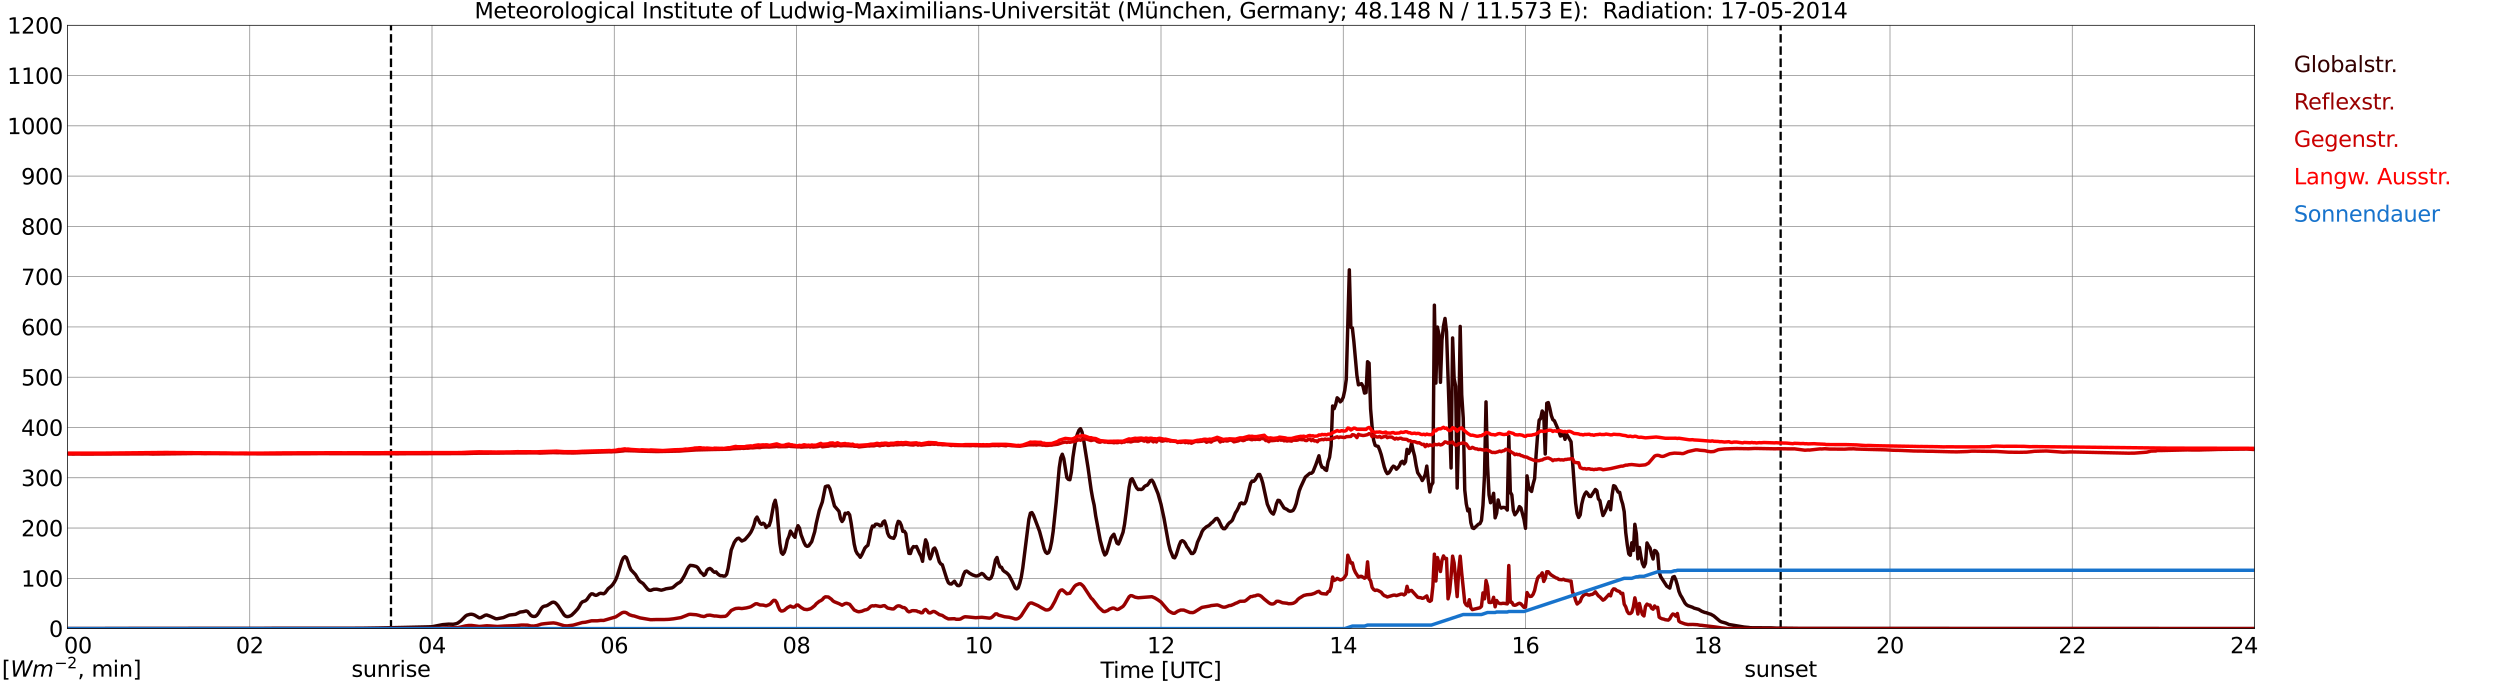 <?xml version="1.0" encoding="utf-8" standalone="no"?>
<!DOCTYPE svg PUBLIC "-//W3C//DTD SVG 1.1//EN"
  "http://www.w3.org/Graphics/SVG/1.1/DTD/svg11.dtd">
<svg xmlns:xlink="http://www.w3.org/1999/xlink" width="1085.4pt" height="296.64pt" viewBox="0 0 1085.4 296.64" xmlns="http://www.w3.org/2000/svg" version="1.1">
 <defs>
  <style type="text/css">*{stroke-linejoin: round; stroke-linecap: butt}</style>
 </defs>
 <g id="figure_1">
  <g id="patch_1">
   <path d="M 0 296.64 
L 1085.4 296.64 
L 1085.4 0 
L 0 0 
z
" style="fill: #ffffff"/>
  </g>
  <g id="axes_1">
   <g id="patch_2">
    <path d="M 29.306 272.909 
L 978.814 272.909 
L 978.814 10.976 
L 29.306 10.976 
z
" style="fill: #ffffff"/>
   </g>
   <g id="patch_3">
    <path d="M 978.814 272.909 
L 978.814 272.909 
L 978.814 10.976 
L 978.814 10.976 
z
" clip-path="url(#pf361904813)" style="fill: #d3d3d3; opacity: 0.25; stroke: #d3d3d3; stroke-linejoin: miter"/>
   </g>
   <g id="matplotlib.axis_1">
    <g id="xtick_1">
     <g id="line2d_1">
      <path d="M 29.306 272.909 
L 29.306 10.976 
" clip-path="url(#pf361904813)" style="fill: none; stroke: #808080; stroke-width: 0.3; stroke-linecap: square"/>
     </g>
     <g id="line2d_2"/>
     <g id="text_1">
      <!--    00 -->
      <g transform="translate(18.733 283.627) scale(0.095 -0.095)">
       <defs>
        <path id="DejaVuSans-20" transform="scale(0.016)"/>
        <path id="DejaVuSans-30" d="M 2034 4250 
Q 1547 4250 1301 3770 
Q 1056 3291 1056 2328 
Q 1056 1369 1301 889 
Q 1547 409 2034 409 
Q 2525 409 2770 889 
Q 3016 1369 3016 2328 
Q 3016 3291 2770 3770 
Q 2525 4250 2034 4250 
z
M 2034 4750 
Q 2819 4750 3233 4129 
Q 3647 3509 3647 2328 
Q 3647 1150 3233 529 
Q 2819 -91 2034 -91 
Q 1250 -91 836 529 
Q 422 1150 422 2328 
Q 422 3509 836 4129 
Q 1250 4750 2034 4750 
z
" transform="scale(0.016)"/>
       </defs>
       <use xlink:href="#DejaVuSans-20"/>
       <use xlink:href="#DejaVuSans-20" transform="translate(31.787 0)"/>
       <use xlink:href="#DejaVuSans-20" transform="translate(63.574 0)"/>
       <use xlink:href="#DejaVuSans-30" transform="translate(95.361 0)"/>
       <use xlink:href="#DejaVuSans-30" transform="translate(158.984 0)"/>
      </g>
     </g>
    </g>
    <g id="xtick_2">
     <g id="line2d_3">
      <path d="M 108.431 272.909 
L 108.431 10.976 
" clip-path="url(#pf361904813)" style="fill: none; stroke: #808080; stroke-width: 0.3; stroke-linecap: square"/>
     </g>
     <g id="line2d_4"/>
     <g id="text_2">
      <!-- 02 -->
      <g transform="translate(102.387 283.627) scale(0.095 -0.095)">
       <defs>
        <path id="DejaVuSans-32" d="M 1228 531 
L 3431 531 
L 3431 0 
L 469 0 
L 469 531 
Q 828 903 1448 1529 
Q 2069 2156 2228 2338 
Q 2531 2678 2651 2914 
Q 2772 3150 2772 3378 
Q 2772 3750 2511 3984 
Q 2250 4219 1831 4219 
Q 1534 4219 1204 4116 
Q 875 4013 500 3803 
L 500 4441 
Q 881 4594 1212 4672 
Q 1544 4750 1819 4750 
Q 2544 4750 2975 4387 
Q 3406 4025 3406 3419 
Q 3406 3131 3298 2873 
Q 3191 2616 2906 2266 
Q 2828 2175 2409 1742 
Q 1991 1309 1228 531 
z
" transform="scale(0.016)"/>
       </defs>
       <use xlink:href="#DejaVuSans-30"/>
       <use xlink:href="#DejaVuSans-32" transform="translate(63.623 0)"/>
      </g>
     </g>
    </g>
    <g id="xtick_3">
     <g id="line2d_5">
      <path d="M 187.557 272.909 
L 187.557 10.976 
" clip-path="url(#pf361904813)" style="fill: none; stroke: #808080; stroke-width: 0.3; stroke-linecap: square"/>
     </g>
     <g id="line2d_6"/>
     <g id="text_3">
      <!-- 04 -->
      <g transform="translate(181.513 283.627) scale(0.095 -0.095)">
       <defs>
        <path id="DejaVuSans-34" d="M 2419 4116 
L 825 1625 
L 2419 1625 
L 2419 4116 
z
M 2253 4666 
L 3047 4666 
L 3047 1625 
L 3713 1625 
L 3713 1100 
L 3047 1100 
L 3047 0 
L 2419 0 
L 2419 1100 
L 313 1100 
L 313 1709 
L 2253 4666 
z
" transform="scale(0.016)"/>
       </defs>
       <use xlink:href="#DejaVuSans-30"/>
       <use xlink:href="#DejaVuSans-34" transform="translate(63.623 0)"/>
      </g>
     </g>
    </g>
    <g id="xtick_4">
     <g id="line2d_7">
      <path d="M 266.683 272.909 
L 266.683 10.976 
" clip-path="url(#pf361904813)" style="fill: none; stroke: #808080; stroke-width: 0.3; stroke-linecap: square"/>
     </g>
     <g id="line2d_8"/>
     <g id="text_4">
      <!-- 06 -->
      <g transform="translate(260.638 283.627) scale(0.095 -0.095)">
       <defs>
        <path id="DejaVuSans-36" d="M 2113 2584 
Q 1688 2584 1439 2293 
Q 1191 2003 1191 1497 
Q 1191 994 1439 701 
Q 1688 409 2113 409 
Q 2538 409 2786 701 
Q 3034 994 3034 1497 
Q 3034 2003 2786 2293 
Q 2538 2584 2113 2584 
z
M 3366 4563 
L 3366 3988 
Q 3128 4100 2886 4159 
Q 2644 4219 2406 4219 
Q 1781 4219 1451 3797 
Q 1122 3375 1075 2522 
Q 1259 2794 1537 2939 
Q 1816 3084 2150 3084 
Q 2853 3084 3261 2657 
Q 3669 2231 3669 1497 
Q 3669 778 3244 343 
Q 2819 -91 2113 -91 
Q 1303 -91 875 529 
Q 447 1150 447 2328 
Q 447 3434 972 4092 
Q 1497 4750 2381 4750 
Q 2619 4750 2861 4703 
Q 3103 4656 3366 4563 
z
" transform="scale(0.016)"/>
       </defs>
       <use xlink:href="#DejaVuSans-30"/>
       <use xlink:href="#DejaVuSans-36" transform="translate(63.623 0)"/>
      </g>
     </g>
    </g>
    <g id="xtick_5">
     <g id="line2d_9">
      <path d="M 345.808 272.909 
L 345.808 10.976 
" clip-path="url(#pf361904813)" style="fill: none; stroke: #808080; stroke-width: 0.3; stroke-linecap: square"/>
     </g>
     <g id="line2d_10"/>
     <g id="text_5">
      <!-- 08 -->
      <g transform="translate(339.764 283.627) scale(0.095 -0.095)">
       <defs>
        <path id="DejaVuSans-38" d="M 2034 2216 
Q 1584 2216 1326 1975 
Q 1069 1734 1069 1313 
Q 1069 891 1326 650 
Q 1584 409 2034 409 
Q 2484 409 2743 651 
Q 3003 894 3003 1313 
Q 3003 1734 2745 1975 
Q 2488 2216 2034 2216 
z
M 1403 2484 
Q 997 2584 770 2862 
Q 544 3141 544 3541 
Q 544 4100 942 4425 
Q 1341 4750 2034 4750 
Q 2731 4750 3128 4425 
Q 3525 4100 3525 3541 
Q 3525 3141 3298 2862 
Q 3072 2584 2669 2484 
Q 3125 2378 3379 2068 
Q 3634 1759 3634 1313 
Q 3634 634 3220 271 
Q 2806 -91 2034 -91 
Q 1263 -91 848 271 
Q 434 634 434 1313 
Q 434 1759 690 2068 
Q 947 2378 1403 2484 
z
M 1172 3481 
Q 1172 3119 1398 2916 
Q 1625 2713 2034 2713 
Q 2441 2713 2670 2916 
Q 2900 3119 2900 3481 
Q 2900 3844 2670 4047 
Q 2441 4250 2034 4250 
Q 1625 4250 1398 4047 
Q 1172 3844 1172 3481 
z
" transform="scale(0.016)"/>
       </defs>
       <use xlink:href="#DejaVuSans-30"/>
       <use xlink:href="#DejaVuSans-38" transform="translate(63.623 0)"/>
      </g>
     </g>
    </g>
    <g id="xtick_6">
     <g id="line2d_11">
      <path d="M 424.934 272.909 
L 424.934 10.976 
" clip-path="url(#pf361904813)" style="fill: none; stroke: #808080; stroke-width: 0.3; stroke-linecap: square"/>
     </g>
     <g id="line2d_12"/>
     <g id="text_6">
      <!-- 10 -->
      <g transform="translate(418.89 283.627) scale(0.095 -0.095)">
       <defs>
        <path id="DejaVuSans-31" d="M 794 531 
L 1825 531 
L 1825 4091 
L 703 3866 
L 703 4441 
L 1819 4666 
L 2450 4666 
L 2450 531 
L 3481 531 
L 3481 0 
L 794 0 
L 794 531 
z
" transform="scale(0.016)"/>
       </defs>
       <use xlink:href="#DejaVuSans-31"/>
       <use xlink:href="#DejaVuSans-30" transform="translate(63.623 0)"/>
      </g>
     </g>
    </g>
    <g id="xtick_7">
     <g id="line2d_13">
      <path d="M 504.06 272.909 
L 504.06 10.976 
" clip-path="url(#pf361904813)" style="fill: none; stroke: #808080; stroke-width: 0.3; stroke-linecap: square"/>
     </g>
     <g id="line2d_14"/>
     <g id="text_7">
      <!-- 12 -->
      <g transform="translate(498.015 283.627) scale(0.095 -0.095)">
       <use xlink:href="#DejaVuSans-31"/>
       <use xlink:href="#DejaVuSans-32" transform="translate(63.623 0)"/>
      </g>
     </g>
    </g>
    <g id="xtick_8">
     <g id="line2d_15">
      <path d="M 583.185 272.909 
L 583.185 10.976 
" clip-path="url(#pf361904813)" style="fill: none; stroke: #808080; stroke-width: 0.3; stroke-linecap: square"/>
     </g>
     <g id="line2d_16"/>
     <g id="text_8">
      <!-- 14 -->
      <g transform="translate(577.141 283.627) scale(0.095 -0.095)">
       <use xlink:href="#DejaVuSans-31"/>
       <use xlink:href="#DejaVuSans-34" transform="translate(63.623 0)"/>
      </g>
     </g>
    </g>
    <g id="xtick_9">
     <g id="line2d_17">
      <path d="M 662.311 272.909 
L 662.311 10.976 
" clip-path="url(#pf361904813)" style="fill: none; stroke: #808080; stroke-width: 0.3; stroke-linecap: square"/>
     </g>
     <g id="line2d_18"/>
     <g id="text_9">
      <!-- 16 -->
      <g transform="translate(656.267 283.627) scale(0.095 -0.095)">
       <use xlink:href="#DejaVuSans-31"/>
       <use xlink:href="#DejaVuSans-36" transform="translate(63.623 0)"/>
      </g>
     </g>
    </g>
    <g id="xtick_10">
     <g id="line2d_19">
      <path d="M 741.437 272.909 
L 741.437 10.976 
" clip-path="url(#pf361904813)" style="fill: none; stroke: #808080; stroke-width: 0.3; stroke-linecap: square"/>
     </g>
     <g id="line2d_20"/>
     <g id="text_10">
      <!-- 18 -->
      <g transform="translate(735.392 283.627) scale(0.095 -0.095)">
       <use xlink:href="#DejaVuSans-31"/>
       <use xlink:href="#DejaVuSans-38" transform="translate(63.623 0)"/>
      </g>
     </g>
    </g>
    <g id="xtick_11">
     <g id="line2d_21">
      <path d="M 820.562 272.909 
L 820.562 10.976 
" clip-path="url(#pf361904813)" style="fill: none; stroke: #808080; stroke-width: 0.3; stroke-linecap: square"/>
     </g>
     <g id="line2d_22"/>
     <g id="text_11">
      <!-- 20 -->
      <g transform="translate(814.518 283.627) scale(0.095 -0.095)">
       <use xlink:href="#DejaVuSans-32"/>
       <use xlink:href="#DejaVuSans-30" transform="translate(63.623 0)"/>
      </g>
     </g>
    </g>
    <g id="xtick_12">
     <g id="line2d_23">
      <path d="M 899.688 272.909 
L 899.688 10.976 
" clip-path="url(#pf361904813)" style="fill: none; stroke: #808080; stroke-width: 0.3; stroke-linecap: square"/>
     </g>
     <g id="line2d_24"/>
     <g id="text_12">
      <!-- 22 -->
      <g transform="translate(893.644 283.627) scale(0.095 -0.095)">
       <use xlink:href="#DejaVuSans-32"/>
       <use xlink:href="#DejaVuSans-32" transform="translate(63.623 0)"/>
      </g>
     </g>
    </g>
    <g id="xtick_13">
     <g id="line2d_25">
      <path d="M 978.814 272.909 
L 978.814 10.976 
" clip-path="url(#pf361904813)" style="fill: none; stroke: #808080; stroke-width: 0.3; stroke-linecap: square"/>
     </g>
     <g id="line2d_26"/>
     <g id="text_13">
      <!-- 24    -->
      <g transform="translate(968.241 283.627) scale(0.095 -0.095)">
       <use xlink:href="#DejaVuSans-32"/>
       <use xlink:href="#DejaVuSans-34" transform="translate(63.623 0)"/>
       <use xlink:href="#DejaVuSans-20" transform="translate(127.246 0)"/>
       <use xlink:href="#DejaVuSans-20" transform="translate(159.033 0)"/>
       <use xlink:href="#DejaVuSans-20" transform="translate(190.82 0)"/>
      </g>
     </g>
    </g>
    <g id="text_14">
     <!-- Time [UTC] -->
     <g transform="translate(477.806 294.322) scale(0.095 -0.095)">
      <defs>
       <path id="DejaVuSans-54" d="M -19 4666 
L 3928 4666 
L 3928 4134 
L 2272 4134 
L 2272 0 
L 1638 0 
L 1638 4134 
L -19 4134 
L -19 4666 
z
" transform="scale(0.016)"/>
       <path id="DejaVuSans-69" d="M 603 3500 
L 1178 3500 
L 1178 0 
L 603 0 
L 603 3500 
z
M 603 4863 
L 1178 4863 
L 1178 4134 
L 603 4134 
L 603 4863 
z
" transform="scale(0.016)"/>
       <path id="DejaVuSans-6d" d="M 3328 2828 
Q 3544 3216 3844 3400 
Q 4144 3584 4550 3584 
Q 5097 3584 5394 3201 
Q 5691 2819 5691 2113 
L 5691 0 
L 5113 0 
L 5113 2094 
Q 5113 2597 4934 2840 
Q 4756 3084 4391 3084 
Q 3944 3084 3684 2787 
Q 3425 2491 3425 1978 
L 3425 0 
L 2847 0 
L 2847 2094 
Q 2847 2600 2669 2842 
Q 2491 3084 2119 3084 
Q 1678 3084 1418 2786 
Q 1159 2488 1159 1978 
L 1159 0 
L 581 0 
L 581 3500 
L 1159 3500 
L 1159 2956 
Q 1356 3278 1631 3431 
Q 1906 3584 2284 3584 
Q 2666 3584 2933 3390 
Q 3200 3197 3328 2828 
z
" transform="scale(0.016)"/>
       <path id="DejaVuSans-65" d="M 3597 1894 
L 3597 1613 
L 953 1613 
Q 991 1019 1311 708 
Q 1631 397 2203 397 
Q 2534 397 2845 478 
Q 3156 559 3463 722 
L 3463 178 
Q 3153 47 2828 -22 
Q 2503 -91 2169 -91 
Q 1331 -91 842 396 
Q 353 884 353 1716 
Q 353 2575 817 3079 
Q 1281 3584 2069 3584 
Q 2775 3584 3186 3129 
Q 3597 2675 3597 1894 
z
M 3022 2063 
Q 3016 2534 2758 2815 
Q 2500 3097 2075 3097 
Q 1594 3097 1305 2825 
Q 1016 2553 972 2059 
L 3022 2063 
z
" transform="scale(0.016)"/>
       <path id="DejaVuSans-5b" d="M 550 4863 
L 1875 4863 
L 1875 4416 
L 1125 4416 
L 1125 -397 
L 1875 -397 
L 1875 -844 
L 550 -844 
L 550 4863 
z
" transform="scale(0.016)"/>
       <path id="DejaVuSans-55" d="M 556 4666 
L 1191 4666 
L 1191 1831 
Q 1191 1081 1462 751 
Q 1734 422 2344 422 
Q 2950 422 3222 751 
Q 3494 1081 3494 1831 
L 3494 4666 
L 4128 4666 
L 4128 1753 
Q 4128 841 3676 375 
Q 3225 -91 2344 -91 
Q 1459 -91 1007 375 
Q 556 841 556 1753 
L 556 4666 
z
" transform="scale(0.016)"/>
       <path id="DejaVuSans-43" d="M 4122 4306 
L 4122 3641 
Q 3803 3938 3442 4084 
Q 3081 4231 2675 4231 
Q 1875 4231 1450 3742 
Q 1025 3253 1025 2328 
Q 1025 1406 1450 917 
Q 1875 428 2675 428 
Q 3081 428 3442 575 
Q 3803 722 4122 1019 
L 4122 359 
Q 3791 134 3420 21 
Q 3050 -91 2638 -91 
Q 1578 -91 968 557 
Q 359 1206 359 2328 
Q 359 3453 968 4101 
Q 1578 4750 2638 4750 
Q 3056 4750 3426 4639 
Q 3797 4528 4122 4306 
z
" transform="scale(0.016)"/>
       <path id="DejaVuSans-5d" d="M 1947 4863 
L 1947 -844 
L 622 -844 
L 622 -397 
L 1369 -397 
L 1369 4416 
L 622 4416 
L 622 4863 
L 1947 4863 
z
" transform="scale(0.016)"/>
      </defs>
      <use xlink:href="#DejaVuSans-54"/>
      <use xlink:href="#DejaVuSans-69" transform="translate(57.959 0)"/>
      <use xlink:href="#DejaVuSans-6d" transform="translate(85.742 0)"/>
      <use xlink:href="#DejaVuSans-65" transform="translate(183.154 0)"/>
      <use xlink:href="#DejaVuSans-20" transform="translate(244.678 0)"/>
      <use xlink:href="#DejaVuSans-5b" transform="translate(276.465 0)"/>
      <use xlink:href="#DejaVuSans-55" transform="translate(315.479 0)"/>
      <use xlink:href="#DejaVuSans-54" transform="translate(388.672 0)"/>
      <use xlink:href="#DejaVuSans-43" transform="translate(443.881 0)"/>
      <use xlink:href="#DejaVuSans-5d" transform="translate(513.705 0)"/>
     </g>
    </g>
   </g>
   <g id="matplotlib.axis_2">
    <g id="ytick_1">
     <g id="line2d_27">
      <path d="M 29.306 272.909 
L 978.814 272.909 
" clip-path="url(#pf361904813)" style="fill: none; stroke: #808080; stroke-width: 0.3; stroke-linecap: square"/>
     </g>
     <g id="line2d_28"/>
     <g id="text_15">
      <!-- 0 -->
      <g transform="translate(21.261 276.518) scale(0.095 -0.095)">
       <use xlink:href="#DejaVuSans-30"/>
      </g>
     </g>
    </g>
    <g id="ytick_2">
     <g id="line2d_29">
      <path d="M 29.306 251.081 
L 978.814 251.081 
" clip-path="url(#pf361904813)" style="fill: none; stroke: #808080; stroke-width: 0.3; stroke-linecap: square"/>
     </g>
     <g id="line2d_30"/>
     <g id="text_16">
      <!-- 100 -->
      <g transform="translate(9.173 254.69) scale(0.095 -0.095)">
       <use xlink:href="#DejaVuSans-31"/>
       <use xlink:href="#DejaVuSans-30" transform="translate(63.623 0)"/>
       <use xlink:href="#DejaVuSans-30" transform="translate(127.246 0)"/>
      </g>
     </g>
    </g>
    <g id="ytick_3">
     <g id="line2d_31">
      <path d="M 29.306 229.253 
L 978.814 229.253 
" clip-path="url(#pf361904813)" style="fill: none; stroke: #808080; stroke-width: 0.3; stroke-linecap: square"/>
     </g>
     <g id="line2d_32"/>
     <g id="text_17">
      <!-- 200 -->
      <g transform="translate(9.173 232.863) scale(0.095 -0.095)">
       <use xlink:href="#DejaVuSans-32"/>
       <use xlink:href="#DejaVuSans-30" transform="translate(63.623 0)"/>
       <use xlink:href="#DejaVuSans-30" transform="translate(127.246 0)"/>
      </g>
     </g>
    </g>
    <g id="ytick_4">
     <g id="line2d_33">
      <path d="M 29.306 207.426 
L 978.814 207.426 
" clip-path="url(#pf361904813)" style="fill: none; stroke: #808080; stroke-width: 0.3; stroke-linecap: square"/>
     </g>
     <g id="line2d_34"/>
     <g id="text_18">
      <!-- 300 -->
      <g transform="translate(9.173 211.035) scale(0.095 -0.095)">
       <defs>
        <path id="DejaVuSans-33" d="M 2597 2516 
Q 3050 2419 3304 2112 
Q 3559 1806 3559 1356 
Q 3559 666 3084 287 
Q 2609 -91 1734 -91 
Q 1441 -91 1130 -33 
Q 819 25 488 141 
L 488 750 
Q 750 597 1062 519 
Q 1375 441 1716 441 
Q 2309 441 2620 675 
Q 2931 909 2931 1356 
Q 2931 1769 2642 2001 
Q 2353 2234 1838 2234 
L 1294 2234 
L 1294 2753 
L 1863 2753 
Q 2328 2753 2575 2939 
Q 2822 3125 2822 3475 
Q 2822 3834 2567 4026 
Q 2313 4219 1838 4219 
Q 1578 4219 1281 4162 
Q 984 4106 628 3988 
L 628 4550 
Q 988 4650 1302 4700 
Q 1616 4750 1894 4750 
Q 2613 4750 3031 4423 
Q 3450 4097 3450 3541 
Q 3450 3153 3228 2886 
Q 3006 2619 2597 2516 
z
" transform="scale(0.016)"/>
       </defs>
       <use xlink:href="#DejaVuSans-33"/>
       <use xlink:href="#DejaVuSans-30" transform="translate(63.623 0)"/>
       <use xlink:href="#DejaVuSans-30" transform="translate(127.246 0)"/>
      </g>
     </g>
    </g>
    <g id="ytick_5">
     <g id="line2d_35">
      <path d="M 29.306 185.598 
L 978.814 185.598 
" clip-path="url(#pf361904813)" style="fill: none; stroke: #808080; stroke-width: 0.3; stroke-linecap: square"/>
     </g>
     <g id="line2d_36"/>
     <g id="text_19">
      <!-- 400 -->
      <g transform="translate(9.173 189.207) scale(0.095 -0.095)">
       <use xlink:href="#DejaVuSans-34"/>
       <use xlink:href="#DejaVuSans-30" transform="translate(63.623 0)"/>
       <use xlink:href="#DejaVuSans-30" transform="translate(127.246 0)"/>
      </g>
     </g>
    </g>
    <g id="ytick_6">
     <g id="line2d_37">
      <path d="M 29.306 163.77 
L 978.814 163.77 
" clip-path="url(#pf361904813)" style="fill: none; stroke: #808080; stroke-width: 0.3; stroke-linecap: square"/>
     </g>
     <g id="line2d_38"/>
     <g id="text_20">
      <!-- 500 -->
      <g transform="translate(9.173 167.379) scale(0.095 -0.095)">
       <defs>
        <path id="DejaVuSans-35" d="M 691 4666 
L 3169 4666 
L 3169 4134 
L 1269 4134 
L 1269 2991 
Q 1406 3038 1543 3061 
Q 1681 3084 1819 3084 
Q 2600 3084 3056 2656 
Q 3513 2228 3513 1497 
Q 3513 744 3044 326 
Q 2575 -91 1722 -91 
Q 1428 -91 1123 -41 
Q 819 9 494 109 
L 494 744 
Q 775 591 1075 516 
Q 1375 441 1709 441 
Q 2250 441 2565 725 
Q 2881 1009 2881 1497 
Q 2881 1984 2565 2268 
Q 2250 2553 1709 2553 
Q 1456 2553 1204 2497 
Q 953 2441 691 2322 
L 691 4666 
z
" transform="scale(0.016)"/>
       </defs>
       <use xlink:href="#DejaVuSans-35"/>
       <use xlink:href="#DejaVuSans-30" transform="translate(63.623 0)"/>
       <use xlink:href="#DejaVuSans-30" transform="translate(127.246 0)"/>
      </g>
     </g>
    </g>
    <g id="ytick_7">
     <g id="line2d_39">
      <path d="M 29.306 141.942 
L 978.814 141.942 
" clip-path="url(#pf361904813)" style="fill: none; stroke: #808080; stroke-width: 0.3; stroke-linecap: square"/>
     </g>
     <g id="line2d_40"/>
     <g id="text_21">
      <!-- 600 -->
      <g transform="translate(9.173 145.551) scale(0.095 -0.095)">
       <use xlink:href="#DejaVuSans-36"/>
       <use xlink:href="#DejaVuSans-30" transform="translate(63.623 0)"/>
       <use xlink:href="#DejaVuSans-30" transform="translate(127.246 0)"/>
      </g>
     </g>
    </g>
    <g id="ytick_8">
     <g id="line2d_41">
      <path d="M 29.306 120.114 
L 978.814 120.114 
" clip-path="url(#pf361904813)" style="fill: none; stroke: #808080; stroke-width: 0.3; stroke-linecap: square"/>
     </g>
     <g id="line2d_42"/>
     <g id="text_22">
      <!-- 700 -->
      <g transform="translate(9.173 123.724) scale(0.095 -0.095)">
       <defs>
        <path id="DejaVuSans-37" d="M 525 4666 
L 3525 4666 
L 3525 4397 
L 1831 0 
L 1172 0 
L 2766 4134 
L 525 4134 
L 525 4666 
z
" transform="scale(0.016)"/>
       </defs>
       <use xlink:href="#DejaVuSans-37"/>
       <use xlink:href="#DejaVuSans-30" transform="translate(63.623 0)"/>
       <use xlink:href="#DejaVuSans-30" transform="translate(127.246 0)"/>
      </g>
     </g>
    </g>
    <g id="ytick_9">
     <g id="line2d_43">
      <path d="M 29.306 98.287 
L 978.814 98.287 
" clip-path="url(#pf361904813)" style="fill: none; stroke: #808080; stroke-width: 0.3; stroke-linecap: square"/>
     </g>
     <g id="line2d_44"/>
     <g id="text_23">
      <!-- 800 -->
      <g transform="translate(9.173 101.896) scale(0.095 -0.095)">
       <use xlink:href="#DejaVuSans-38"/>
       <use xlink:href="#DejaVuSans-30" transform="translate(63.623 0)"/>
       <use xlink:href="#DejaVuSans-30" transform="translate(127.246 0)"/>
      </g>
     </g>
    </g>
    <g id="ytick_10">
     <g id="line2d_45">
      <path d="M 29.306 76.459 
L 978.814 76.459 
" clip-path="url(#pf361904813)" style="fill: none; stroke: #808080; stroke-width: 0.3; stroke-linecap: square"/>
     </g>
     <g id="line2d_46"/>
     <g id="text_24">
      <!-- 900 -->
      <g transform="translate(9.173 80.068) scale(0.095 -0.095)">
       <defs>
        <path id="DejaVuSans-39" d="M 703 97 
L 703 672 
Q 941 559 1184 500 
Q 1428 441 1663 441 
Q 2288 441 2617 861 
Q 2947 1281 2994 2138 
Q 2813 1869 2534 1725 
Q 2256 1581 1919 1581 
Q 1219 1581 811 2004 
Q 403 2428 403 3163 
Q 403 3881 828 4315 
Q 1253 4750 1959 4750 
Q 2769 4750 3195 4129 
Q 3622 3509 3622 2328 
Q 3622 1225 3098 567 
Q 2575 -91 1691 -91 
Q 1453 -91 1209 -44 
Q 966 3 703 97 
z
M 1959 2075 
Q 2384 2075 2632 2365 
Q 2881 2656 2881 3163 
Q 2881 3666 2632 3958 
Q 2384 4250 1959 4250 
Q 1534 4250 1286 3958 
Q 1038 3666 1038 3163 
Q 1038 2656 1286 2365 
Q 1534 2075 1959 2075 
z
" transform="scale(0.016)"/>
       </defs>
       <use xlink:href="#DejaVuSans-39"/>
       <use xlink:href="#DejaVuSans-30" transform="translate(63.623 0)"/>
       <use xlink:href="#DejaVuSans-30" transform="translate(127.246 0)"/>
      </g>
     </g>
    </g>
    <g id="ytick_11">
     <g id="line2d_47">
      <path d="M 29.306 54.631 
L 978.814 54.631 
" clip-path="url(#pf361904813)" style="fill: none; stroke: #808080; stroke-width: 0.3; stroke-linecap: square"/>
     </g>
     <g id="line2d_48"/>
     <g id="text_25">
      <!-- 1000 -->
      <g transform="translate(3.128 58.24) scale(0.095 -0.095)">
       <use xlink:href="#DejaVuSans-31"/>
       <use xlink:href="#DejaVuSans-30" transform="translate(63.623 0)"/>
       <use xlink:href="#DejaVuSans-30" transform="translate(127.246 0)"/>
       <use xlink:href="#DejaVuSans-30" transform="translate(190.869 0)"/>
      </g>
     </g>
    </g>
    <g id="ytick_12">
     <g id="line2d_49">
      <path d="M 29.306 32.803 
L 978.814 32.803 
" clip-path="url(#pf361904813)" style="fill: none; stroke: #808080; stroke-width: 0.3; stroke-linecap: square"/>
     </g>
     <g id="line2d_50"/>
     <g id="text_26">
      <!-- 1100 -->
      <g transform="translate(3.128 36.413) scale(0.095 -0.095)">
       <use xlink:href="#DejaVuSans-31"/>
       <use xlink:href="#DejaVuSans-31" transform="translate(63.623 0)"/>
       <use xlink:href="#DejaVuSans-30" transform="translate(127.246 0)"/>
       <use xlink:href="#DejaVuSans-30" transform="translate(190.869 0)"/>
      </g>
     </g>
    </g>
    <g id="ytick_13">
     <g id="line2d_51">
      <path d="M 29.306 10.976 
L 978.814 10.976 
" clip-path="url(#pf361904813)" style="fill: none; stroke: #808080; stroke-width: 0.3; stroke-linecap: square"/>
     </g>
     <g id="line2d_52"/>
     <g id="text_27">
      <!-- 1200 -->
      <g transform="translate(3.128 14.585) scale(0.095 -0.095)">
       <use xlink:href="#DejaVuSans-31"/>
       <use xlink:href="#DejaVuSans-32" transform="translate(63.623 0)"/>
       <use xlink:href="#DejaVuSans-30" transform="translate(127.246 0)"/>
       <use xlink:href="#DejaVuSans-30" transform="translate(190.869 0)"/>
      </g>
     </g>
    </g>
   </g>
   <g id="line2d_53">
    <path d="M 169.754 272.909 
L 169.754 10.976 
" clip-path="url(#pf361904813)" style="fill: none; stroke-dasharray: 3.7,1.6; stroke-dashoffset: 0; stroke: #000000"/>
   </g>
   <g id="line2d_54">
    <path d="M 773.087 272.909 
L 773.087 10.976 
" clip-path="url(#pf361904813)" style="fill: none; stroke-dasharray: 3.7,1.6; stroke-dashoffset: 0; stroke: #000000"/>
   </g>
   <g id="line2d_55">
    <path d="M 29.306 272.909 
L 156.566 272.806 
L 164.479 272.664 
L 168.435 272.564 
L 185.579 272.162 
L 187.557 272.103 
L 192.173 271.198 
L 194.81 270.977 
L 196.788 271.036 
L 198.107 270.776 
L 198.767 270.495 
L 200.085 269.53 
L 202.063 267.52 
L 202.723 267.076 
L 204.042 266.716 
L 204.701 266.675 
L 205.36 266.797 
L 206.02 267.037 
L 207.998 268.222 
L 208.657 268.203 
L 210.635 267.118 
L 211.295 266.998 
L 212.614 267.458 
L 215.251 268.626 
L 215.91 268.626 
L 218.548 268.122 
L 220.526 267.258 
L 221.186 267.017 
L 223.823 266.716 
L 225.801 265.732 
L 227.12 265.57 
L 228.439 265.249 
L 229.098 265.509 
L 230.417 267.118 
L 231.076 267.52 
L 231.736 267.64 
L 232.395 267.6 
L 233.054 267.157 
L 233.714 266.315 
L 235.033 264.123 
L 235.692 263.44 
L 236.351 263.158 
L 237.011 263.058 
L 237.67 262.816 
L 239.648 261.55 
L 240.308 261.43 
L 240.967 261.63 
L 241.626 262.213 
L 242.286 262.977 
L 244.923 266.998 
L 245.583 267.52 
L 246.242 267.72 
L 246.901 267.64 
L 247.561 267.399 
L 248.22 267.037 
L 249.539 265.751 
L 250.858 264.285 
L 251.517 263.259 
L 252.176 262.012 
L 252.836 261.31 
L 254.155 260.827 
L 254.814 260.264 
L 256.133 258.374 
L 256.792 257.813 
L 257.451 257.872 
L 258.111 258.295 
L 258.77 258.496 
L 259.43 258.234 
L 260.089 257.771 
L 260.748 257.57 
L 262.067 257.791 
L 262.726 257.37 
L 264.045 255.58 
L 265.364 254.515 
L 266.023 253.772 
L 266.683 252.808 
L 267.342 251.62 
L 268.002 249.972 
L 269.98 243.542 
L 270.639 242.195 
L 271.298 241.671 
L 271.958 242.114 
L 272.617 243.804 
L 273.277 245.873 
L 273.936 247.381 
L 275.914 249.49 
L 277.233 251.742 
L 277.892 252.465 
L 279.211 253.349 
L 281.189 255.783 
L 281.849 256.243 
L 282.508 256.324 
L 283.827 255.842 
L 285.145 255.802 
L 287.124 256.243 
L 288.442 255.883 
L 289.102 255.641 
L 291.739 255.239 
L 292.399 254.857 
L 293.717 253.692 
L 294.377 253.229 
L 295.036 252.908 
L 295.696 252.325 
L 297.014 250.134 
L 297.674 248.848 
L 298.333 247.281 
L 298.992 246.155 
L 299.652 245.452 
L 300.971 245.591 
L 302.289 245.954 
L 302.949 246.456 
L 304.267 248.547 
L 304.927 249.007 
L 305.586 249.813 
L 306.246 249.35 
L 306.905 247.641 
L 307.564 247.039 
L 308.224 246.798 
L 308.883 247.2 
L 309.543 247.984 
L 310.202 248.466 
L 310.861 248.285 
L 311.521 249.049 
L 312.18 249.612 
L 312.839 249.953 
L 313.499 249.933 
L 314.158 250.134 
L 314.818 250.073 
L 315.477 249.33 
L 316.136 246.696 
L 317.455 238.838 
L 318.774 235.522 
L 319.433 234.538 
L 320.093 233.833 
L 320.752 233.652 
L 322.071 234.898 
L 323.39 234.295 
L 324.708 232.787 
L 325.368 231.984 
L 326.027 231 
L 326.686 229.653 
L 327.346 227.944 
L 328.005 225.453 
L 328.665 224.488 
L 329.983 227.121 
L 330.643 227.642 
L 331.302 227.16 
L 331.961 227.562 
L 332.621 229.031 
L 333.28 228.367 
L 333.94 228.166 
L 334.599 226.136 
L 335.918 218.959 
L 336.577 217.191 
L 337.236 220.568 
L 338.555 235.804 
L 339.215 239.923 
L 339.874 240.647 
L 340.533 239.742 
L 341.193 237.572 
L 341.852 234.396 
L 342.512 232.89 
L 343.171 230.556 
L 344.49 232.508 
L 345.149 233.27 
L 345.808 229.915 
L 346.468 228.245 
L 347.127 229.31 
L 347.787 232.165 
L 349.105 235.581 
L 349.765 236.828 
L 350.424 237.19 
L 351.083 237.009 
L 352.402 235.18 
L 353.721 230.818 
L 354.38 227.221 
L 355.699 221.594 
L 357.018 217.914 
L 358.337 211.302 
L 358.996 211.04 
L 359.655 210.981 
L 360.315 212.186 
L 362.293 219.684 
L 364.271 222.015 
L 364.93 225.191 
L 365.59 226.416 
L 366.249 225.453 
L 366.909 222.838 
L 367.568 223.041 
L 368.227 222.578 
L 368.887 223.543 
L 369.546 227.201 
L 370.865 236.245 
L 371.524 239.08 
L 372.184 240.366 
L 372.843 241.049 
L 373.502 241.953 
L 374.162 240.868 
L 375.481 237.973 
L 376.14 237.251 
L 376.799 236.747 
L 377.459 233.833 
L 378.118 230.297 
L 378.777 228.387 
L 379.437 228.649 
L 380.096 227.642 
L 380.756 227.562 
L 381.415 227.762 
L 382.074 228.286 
L 382.734 228.125 
L 383.393 226.658 
L 384.053 226.176 
L 384.712 228.245 
L 385.371 231.462 
L 386.031 232.848 
L 386.69 233.37 
L 388.009 233.732 
L 388.668 232.407 
L 389.328 228.345 
L 389.987 226.337 
L 390.646 226.658 
L 391.306 228.066 
L 391.965 230.679 
L 392.624 230.618 
L 393.284 231.663 
L 393.943 236.526 
L 394.603 240.246 
L 395.262 240.305 
L 395.921 238.235 
L 396.581 237.31 
L 397.24 237.471 
L 397.899 237.271 
L 399.218 240.224 
L 399.878 241.47 
L 400.537 243.701 
L 401.196 238.115 
L 401.856 234.376 
L 402.515 235.924 
L 403.175 240.527 
L 403.834 242.636 
L 404.493 240.988 
L 405.153 238.436 
L 405.812 237.915 
L 406.471 239.2 
L 407.79 243.863 
L 408.45 244.827 
L 409.109 245.19 
L 411.087 251.419 
L 411.746 252.967 
L 412.406 253.491 
L 413.065 253.55 
L 414.384 252.325 
L 415.043 253.43 
L 415.703 254.194 
L 416.362 254.274 
L 417.022 253.812 
L 418.34 249.451 
L 419 248.165 
L 419.659 247.942 
L 420.318 248.346 
L 420.978 248.887 
L 422.297 249.612 
L 423.615 250.073 
L 424.275 250.053 
L 424.934 249.771 
L 426.253 248.968 
L 426.912 249.289 
L 428.231 250.858 
L 428.89 251.219 
L 429.55 251.38 
L 430.209 250.978 
L 430.869 249.47 
L 432.187 243.118 
L 432.847 242.033 
L 433.506 244.507 
L 434.165 246.135 
L 434.825 246.294 
L 435.484 247.602 
L 436.144 248.165 
L 436.803 248.547 
L 437.462 249.108 
L 438.122 249.852 
L 439.44 252.365 
L 440.759 255.239 
L 441.419 255.68 
L 442.078 255.158 
L 442.737 253.229 
L 443.397 250.596 
L 444.056 246.556 
L 446.694 225.453 
L 447.353 222.799 
L 448.012 222.537 
L 448.672 223.624 
L 451.309 230.618 
L 452.628 235.481 
L 453.287 238.135 
L 453.947 239.722 
L 454.606 240.265 
L 455.266 239.903 
L 455.925 238.275 
L 456.584 235.18 
L 457.244 230.679 
L 458.563 217.995 
L 459.881 203.082 
L 460.541 198.76 
L 461.2 197.212 
L 461.859 199.103 
L 463.178 207.343 
L 463.838 208.126 
L 464.497 208.288 
L 465.156 204.97 
L 465.816 198.559 
L 466.475 194.137 
L 467.134 190.5 
L 467.794 188.37 
L 468.453 186.781 
L 469.113 186.117 
L 469.772 187.584 
L 470.431 190.801 
L 472.409 203.221 
L 473.728 212.669 
L 474.388 216.388 
L 475.047 219.361 
L 475.706 223.964 
L 477.685 234.597 
L 479.003 239.362 
L 479.663 240.949 
L 480.322 240.305 
L 480.981 238.316 
L 482.3 233.652 
L 482.96 232.628 
L 483.619 231.945 
L 484.938 235.782 
L 485.597 236.186 
L 486.256 234.697 
L 487.575 231.1 
L 488.235 227.603 
L 488.894 222.618 
L 490.213 211.542 
L 490.872 208.327 
L 491.532 207.825 
L 492.191 209.091 
L 492.85 210.619 
L 493.51 211.865 
L 494.169 212.529 
L 494.828 212.428 
L 495.488 212.548 
L 496.147 212.206 
L 496.807 211.282 
L 497.466 210.839 
L 498.125 210.619 
L 498.785 209.755 
L 499.444 208.67 
L 500.103 208.447 
L 500.763 209.434 
L 502.741 214.297 
L 504.06 218.959 
L 505.379 225.091 
L 507.357 236.105 
L 508.016 238.718 
L 509.335 241.953 
L 509.994 242.195 
L 510.654 240.909 
L 511.972 236.688 
L 512.632 235.121 
L 513.291 234.739 
L 513.95 235.079 
L 514.61 235.924 
L 515.269 237.33 
L 515.929 238.174 
L 517.247 240.305 
L 517.907 240.305 
L 518.566 239.602 
L 519.226 237.853 
L 519.885 235.461 
L 521.204 232.586 
L 521.863 230.838 
L 522.522 229.814 
L 523.841 228.668 
L 524.501 228.345 
L 525.16 227.863 
L 525.819 227.14 
L 526.479 226.678 
L 527.797 225.211 
L 528.457 225.071 
L 529.116 225.914 
L 530.435 228.769 
L 531.094 229.513 
L 531.754 229.552 
L 532.413 228.828 
L 533.073 227.743 
L 533.732 227.001 
L 534.391 226.518 
L 535.051 225.833 
L 536.369 222.679 
L 537.029 221.672 
L 537.688 220.348 
L 538.348 218.678 
L 539.007 218.318 
L 539.666 218.739 
L 540.326 218.658 
L 540.985 217.492 
L 542.304 212.529 
L 542.963 209.855 
L 543.623 208.851 
L 544.282 208.971 
L 544.941 208.327 
L 546.26 206.035 
L 546.919 205.996 
L 547.579 207.504 
L 548.238 209.735 
L 550.216 218.879 
L 551.535 221.895 
L 552.195 222.738 
L 552.854 223.2 
L 553.513 221.513 
L 554.173 218.739 
L 554.832 217.211 
L 555.491 217.331 
L 557.47 220.548 
L 558.788 221.19 
L 559.448 221.734 
L 560.107 221.954 
L 560.766 221.873 
L 561.426 221.572 
L 562.085 220.426 
L 562.745 218.658 
L 564.063 213.151 
L 564.723 211.442 
L 566.701 207.161 
L 568.679 205.474 
L 569.338 205.474 
L 569.998 204.931 
L 571.317 201.674 
L 572.635 197.876 
L 573.295 201.253 
L 573.954 202.82 
L 574.613 203.021 
L 575.273 203.865 
L 575.932 204.247 
L 576.592 200.508 
L 577.251 198.52 
L 577.91 193.574 
L 578.57 176.269 
L 579.229 177.434 
L 579.889 175.686 
L 580.548 172.711 
L 581.207 173.315 
L 581.867 174.481 
L 582.526 173.857 
L 583.185 172.451 
L 583.845 169.476 
L 584.504 164.691 
L 585.823 117.157 
L 586.482 142.08 
L 587.142 142.403 
L 587.801 148.351 
L 589.12 163.023 
L 589.779 167.083 
L 591.098 166.562 
L 591.757 167.708 
L 592.417 170.661 
L 593.076 170.441 
L 593.736 157.034 
L 594.395 157.658 
L 595.054 177.576 
L 595.714 185.334 
L 596.373 191.122 
L 597.032 193.334 
L 597.692 193.654 
L 598.351 193.796 
L 599.011 195.403 
L 599.67 197.413 
L 600.989 202.7 
L 601.648 204.549 
L 602.307 205.633 
L 602.967 205.313 
L 603.626 204.367 
L 604.286 203.143 
L 604.945 202.379 
L 605.604 202.739 
L 606.264 203.726 
L 606.923 203.082 
L 607.582 202.178 
L 608.242 200.65 
L 608.901 200.268 
L 609.561 201.392 
L 610.22 200.489 
L 610.879 195.102 
L 611.539 196.872 
L 612.198 195.625 
L 612.858 192.308 
L 613.517 195.525 
L 614.176 198.077 
L 614.836 202.137 
L 615.495 205.212 
L 616.814 207.203 
L 617.473 208.628 
L 618.133 207.563 
L 618.792 205.957 
L 619.451 202.357 
L 620.111 208.67 
L 620.77 213.594 
L 621.429 210.68 
L 622.089 209.593 
L 622.748 132.493 
L 623.408 166.319 
L 624.067 141.999 
L 624.726 145.256 
L 625.386 165.999 
L 626.045 147.486 
L 626.705 141.558 
L 627.364 138.262 
L 628.023 144.07 
L 630.001 203.163 
L 630.661 146.723 
L 631.32 164.309 
L 631.98 167.708 
L 632.639 211.905 
L 633.298 185.596 
L 633.958 141.72 
L 634.617 171.364 
L 635.276 181.455 
L 635.936 212.73 
L 636.595 218.719 
L 637.255 221.814 
L 637.914 221.07 
L 638.573 226.92 
L 639.233 229.17 
L 639.892 229.452 
L 641.87 227.603 
L 642.53 227.341 
L 643.189 225.955 
L 643.848 219.361 
L 644.508 206.338 
L 645.167 174.481 
L 645.827 202.198 
L 646.486 214.899 
L 647.145 218.276 
L 647.805 216.648 
L 648.464 214.177 
L 649.123 224.829 
L 649.783 222.86 
L 650.442 217.052 
L 651.102 219.885 
L 651.761 220.588 
L 652.42 220.286 
L 653.08 220.326 
L 653.739 220.568 
L 654.399 221.452 
L 655.058 189.313 
L 655.717 213.653 
L 656.377 214.86 
L 657.036 221.633 
L 657.695 223.502 
L 658.355 222.659 
L 659.014 221.633 
L 659.674 219.944 
L 660.333 220.529 
L 661.652 225.532 
L 662.311 229.371 
L 662.97 206.598 
L 663.63 211.082 
L 664.289 212.71 
L 664.949 213.371 
L 665.608 210.198 
L 666.267 207.805 
L 666.927 197.293 
L 667.586 188.571 
L 668.246 182.4 
L 668.905 181.695 
L 669.564 178.44 
L 670.224 179.486 
L 670.883 197.112 
L 671.542 175.083 
L 672.202 174.782 
L 672.861 177.294 
L 673.521 180.429 
L 674.18 182.219 
L 674.839 182.66 
L 676.158 185.716 
L 676.817 187.324 
L 677.477 189.313 
L 678.136 189.031 
L 678.796 187.966 
L 679.455 190.74 
L 680.114 188.429 
L 681.433 190.66 
L 682.092 191.806 
L 684.071 218.396 
L 684.73 223.061 
L 685.389 224.667 
L 686.049 223.563 
L 686.708 218.94 
L 687.368 216.246 
L 688.027 214.539 
L 688.686 213.614 
L 689.346 214.336 
L 690.005 215.502 
L 690.664 215.563 
L 692.643 212.507 
L 693.302 213.092 
L 693.961 216.589 
L 694.621 217.392 
L 695.28 220.97 
L 695.939 223.825 
L 696.599 222.659 
L 697.258 221.251 
L 698.577 217.813 
L 699.236 221.332 
L 699.896 214.96 
L 700.555 210.859 
L 701.215 211.141 
L 702.533 213.653 
L 703.193 213.753 
L 703.852 216.77 
L 704.511 218.839 
L 705.171 222.196 
L 705.83 231.22 
L 706.49 236.487 
L 707.149 240.486 
L 707.808 241.088 
L 708.468 235.642 
L 709.127 238.958 
L 709.786 227.623 
L 710.446 231.763 
L 711.105 242.616 
L 711.765 237.692 
L 712.424 241.612 
L 713.083 244.688 
L 713.743 246.074 
L 714.402 244.565 
L 715.062 235.723 
L 715.721 236.969 
L 716.38 237.934 
L 717.04 240.748 
L 717.699 242.697 
L 718.358 238.999 
L 719.018 239.32 
L 719.677 240.505 
L 720.337 248.346 
L 720.996 250.354 
L 723.633 254.456 
L 724.952 255.32 
L 725.612 252.707 
L 726.271 250.577 
L 726.93 250.315 
L 727.59 251.801 
L 728.249 254.054 
L 728.909 256.726 
L 729.568 258.315 
L 730.227 259.38 
L 731.546 261.831 
L 732.205 262.556 
L 732.865 262.977 
L 734.843 263.66 
L 735.502 264.023 
L 737.48 264.564 
L 738.799 265.369 
L 740.118 265.891 
L 740.777 266.011 
L 742.096 266.494 
L 742.756 266.675 
L 744.074 267.419 
L 746.712 269.67 
L 747.371 269.993 
L 748.69 270.353 
L 749.349 270.554 
L 750.668 271.139 
L 757.262 272.243 
L 759.24 272.424 
L 759.899 272.544 
L 769.131 272.605 
L 771.109 272.725 
L 778.362 272.806 
L 779.681 272.826 
L 781 272.845 
L 978.154 272.909 
L 978.154 272.909 
" clip-path="url(#pf361904813)" style="fill: none; stroke: #330000; stroke-width: 1.5; stroke-linecap: square"/>
   </g>
   <g id="line2d_56">
    <path d="M 29.306 272.909 
L 188.217 272.83 
L 193.492 272.588 
L 198.767 272.488 
L 200.085 272.228 
L 202.063 271.745 
L 203.382 271.564 
L 204.701 271.545 
L 207.339 271.885 
L 207.998 271.985 
L 209.317 271.885 
L 211.295 271.684 
L 212.614 271.745 
L 215.91 271.985 
L 219.207 271.785 
L 222.504 271.684 
L 223.823 271.623 
L 226.461 271.363 
L 229.098 271.422 
L 230.417 271.765 
L 231.736 271.804 
L 233.054 271.603 
L 235.033 270.962 
L 236.351 270.781 
L 238.329 270.58 
L 240.308 270.438 
L 241.626 270.658 
L 244.923 271.665 
L 246.242 271.745 
L 248.88 271.403 
L 252.836 270.276 
L 254.155 270.156 
L 256.792 269.534 
L 259.43 269.515 
L 260.748 269.353 
L 262.067 269.373 
L 263.386 268.991 
L 267.342 267.825 
L 268.661 266.961 
L 269.98 266.077 
L 270.639 265.856 
L 271.298 265.834 
L 271.958 266.037 
L 273.277 266.902 
L 274.595 267.323 
L 275.255 267.423 
L 277.892 268.268 
L 282.508 269.052 
L 285.145 268.971 
L 288.442 268.971 
L 290.42 268.89 
L 292.399 268.67 
L 294.377 268.347 
L 295.696 268.126 
L 297.674 267.343 
L 298.992 266.799 
L 299.652 266.699 
L 302.289 266.902 
L 303.608 267.223 
L 304.267 267.463 
L 305.586 267.685 
L 306.246 267.504 
L 306.905 267.162 
L 308.224 267.061 
L 310.202 267.443 
L 310.861 267.423 
L 312.839 267.685 
L 314.818 267.585 
L 315.477 267.282 
L 316.136 266.598 
L 317.455 265.051 
L 318.774 264.429 
L 319.433 264.186 
L 320.752 264.066 
L 322.071 264.208 
L 324.049 263.927 
L 325.368 263.604 
L 326.027 263.383 
L 328.005 262.156 
L 328.665 262.117 
L 329.983 262.661 
L 331.302 262.7 
L 332.621 263.043 
L 333.94 262.519 
L 334.599 262.036 
L 335.258 261.213 
L 335.918 260.631 
L 336.577 260.709 
L 337.236 261.615 
L 337.896 263.403 
L 338.555 264.791 
L 339.215 265.293 
L 339.874 265.232 
L 340.533 264.95 
L 341.852 263.826 
L 343.171 263.121 
L 343.83 263.464 
L 344.49 263.604 
L 345.149 263.422 
L 345.808 262.7 
L 346.468 262.68 
L 347.787 263.726 
L 349.105 264.509 
L 350.424 264.669 
L 351.743 264.348 
L 352.402 263.986 
L 353.721 262.942 
L 354.38 262.137 
L 355.699 261.072 
L 356.359 260.77 
L 357.018 260.327 
L 357.677 259.544 
L 358.337 259.103 
L 359.655 259.203 
L 360.974 260.168 
L 361.634 260.89 
L 362.293 261.292 
L 364.271 262.078 
L 365.59 262.761 
L 366.909 262.056 
L 367.568 261.936 
L 368.887 262.357 
L 370.865 264.85 
L 372.184 265.455 
L 372.843 265.614 
L 374.162 265.374 
L 375.481 264.811 
L 376.14 264.71 
L 376.799 264.448 
L 378.118 263.182 
L 378.777 263.001 
L 379.437 263.082 
L 380.096 262.92 
L 382.074 263.302 
L 382.734 263.222 
L 383.393 263.001 
L 384.053 262.942 
L 385.371 263.986 
L 387.349 264.387 
L 388.009 264.368 
L 389.328 263.243 
L 389.987 263.021 
L 390.646 263.082 
L 391.965 263.765 
L 392.624 263.804 
L 393.284 264.267 
L 393.943 265.232 
L 394.603 265.634 
L 395.262 265.474 
L 395.921 265.151 
L 396.581 265.112 
L 397.899 265.212 
L 398.559 265.555 
L 399.218 265.675 
L 399.878 266.077 
L 400.537 265.996 
L 401.196 264.911 
L 401.856 264.59 
L 402.515 265.151 
L 403.175 266.016 
L 403.834 266.138 
L 405.153 265.455 
L 405.812 265.555 
L 407.131 266.378 
L 407.79 266.841 
L 409.109 267.203 
L 410.428 268.087 
L 411.746 268.709 
L 414.384 268.609 
L 415.043 268.851 
L 416.362 268.871 
L 417.022 268.729 
L 418.34 267.967 
L 419 267.764 
L 420.318 267.864 
L 423.615 268.187 
L 426.253 268.006 
L 429.55 268.369 
L 430.209 268.227 
L 430.869 267.805 
L 432.187 266.539 
L 432.847 266.52 
L 433.506 267.041 
L 436.144 267.764 
L 438.122 267.987 
L 439.44 268.308 
L 440.759 268.729 
L 441.419 268.709 
L 442.078 268.489 
L 442.737 267.967 
L 443.397 267.282 
L 444.716 265.193 
L 446.694 262.178 
L 447.353 261.796 
L 448.012 261.796 
L 450.65 262.942 
L 451.969 263.726 
L 453.947 264.791 
L 454.606 264.83 
L 455.266 264.71 
L 455.925 264.328 
L 456.584 263.564 
L 457.903 261.213 
L 459.881 256.951 
L 460.541 256.228 
L 461.2 256.108 
L 461.859 256.59 
L 463.178 257.795 
L 464.497 257.555 
L 466.475 254.641 
L 467.134 254.037 
L 468.453 253.473 
L 469.113 253.454 
L 469.772 253.956 
L 470.431 254.619 
L 473.728 259.666 
L 474.388 260.249 
L 477.025 263.684 
L 479.003 265.455 
L 479.663 265.555 
L 480.981 265.031 
L 481.641 264.509 
L 482.96 264.007 
L 483.619 263.986 
L 484.938 264.649 
L 485.597 264.509 
L 486.916 263.704 
L 487.575 263.263 
L 488.235 262.438 
L 490.213 259.103 
L 490.872 258.601 
L 491.532 258.66 
L 492.85 259.284 
L 494.169 259.524 
L 500.103 259.061 
L 501.422 259.624 
L 502.741 260.428 
L 504.06 261.373 
L 507.357 265.232 
L 508.675 265.996 
L 509.335 266.258 
L 509.994 266.258 
L 511.313 265.374 
L 512.632 264.85 
L 513.95 264.87 
L 516.588 265.915 
L 517.907 265.976 
L 518.566 265.734 
L 521.204 264.086 
L 521.863 263.704 
L 525.16 263.121 
L 525.819 262.92 
L 528.457 262.639 
L 529.116 262.82 
L 530.435 263.403 
L 531.094 263.604 
L 531.754 263.604 
L 532.413 263.422 
L 533.732 262.901 
L 534.391 262.861 
L 535.71 262.318 
L 536.369 261.956 
L 537.029 261.735 
L 538.348 261.052 
L 540.326 261.013 
L 540.985 260.65 
L 542.963 259.022 
L 543.623 259.002 
L 544.282 258.76 
L 544.941 258.701 
L 545.601 258.42 
L 546.26 258.319 
L 546.919 258.5 
L 547.579 258.88 
L 548.898 260.107 
L 550.876 261.696 
L 551.535 262.098 
L 552.195 262.257 
L 552.854 262.178 
L 553.513 261.796 
L 554.173 261.091 
L 554.832 261.032 
L 555.491 261.152 
L 556.81 261.696 
L 558.788 261.916 
L 559.448 262.117 
L 560.766 262.056 
L 561.426 261.916 
L 562.085 261.595 
L 562.745 261.113 
L 563.404 260.308 
L 564.063 259.744 
L 566.042 258.54 
L 567.36 258.219 
L 569.338 258.038 
L 570.657 257.614 
L 571.976 256.892 
L 572.635 256.73 
L 573.295 257.433 
L 573.954 257.714 
L 575.932 257.915 
L 576.592 256.892 
L 577.251 256.671 
L 577.91 254.862 
L 578.57 250.52 
L 579.229 252.028 
L 579.889 251.666 
L 580.548 251.123 
L 581.867 251.786 
L 582.526 251.625 
L 583.185 251.284 
L 583.845 250.479 
L 584.504 249.394 
L 585.164 241.053 
L 586.482 244.469 
L 587.142 244.369 
L 587.801 247.023 
L 588.46 248.51 
L 589.779 250.559 
L 590.439 250.258 
L 591.098 250.199 
L 592.417 251.042 
L 593.076 250.62 
L 593.736 243.928 
L 594.395 251.264 
L 595.054 252.168 
L 595.714 255.023 
L 596.373 255.927 
L 597.032 256.348 
L 597.692 256.167 
L 598.351 256.39 
L 599.67 257.132 
L 600.329 258.018 
L 600.989 258.601 
L 601.648 258.821 
L 602.307 259.184 
L 604.945 258.398 
L 605.604 258.378 
L 606.264 258.601 
L 608.242 257.937 
L 608.901 257.937 
L 609.561 258.297 
L 610.22 257.795 
L 610.879 254.56 
L 611.539 256.931 
L 612.198 256.468 
L 612.858 256.348 
L 615.495 259.284 
L 616.154 259.443 
L 616.814 259.485 
L 617.473 259.786 
L 618.133 259.624 
L 619.451 258.721 
L 620.111 260.69 
L 620.77 261.091 
L 621.429 260.631 
L 622.089 254.541 
L 622.748 240.591 
L 623.408 252.249 
L 624.067 242.057 
L 624.726 244.55 
L 625.386 248.128 
L 626.045 243.304 
L 626.705 241.355 
L 627.364 242.54 
L 628.023 242.459 
L 628.683 259.987 
L 629.342 257.073 
L 630.001 250.177 
L 630.661 241.455 
L 631.32 244.41 
L 632.639 259.022 
L 633.298 247.927 
L 633.958 241.494 
L 634.617 248.811 
L 635.936 261.534 
L 636.595 262.661 
L 637.255 263.062 
L 637.914 260.369 
L 638.573 263.905 
L 639.233 264.669 
L 642.53 263.866 
L 643.189 263.222 
L 643.848 257.413 
L 644.508 259.987 
L 645.167 252.048 
L 645.827 254.56 
L 646.486 261.534 
L 647.145 261.595 
L 647.805 261.414 
L 648.464 259.323 
L 649.123 263.444 
L 649.783 260.709 
L 650.442 261.674 
L 651.102 262.017 
L 651.761 262.056 
L 652.42 261.936 
L 653.08 261.956 
L 654.399 262.178 
L 655.058 245.535 
L 655.717 261.434 
L 656.377 261.473 
L 657.036 262.639 
L 657.695 262.8 
L 658.355 262.58 
L 659.014 262.156 
L 659.674 261.897 
L 660.333 262.178 
L 661.652 263.665 
L 662.311 263.604 
L 662.97 257.254 
L 663.63 258.398 
L 664.289 258.961 
L 664.949 258.86 
L 665.608 258.038 
L 666.267 256.368 
L 666.927 253.334 
L 667.586 250.961 
L 668.246 250.099 
L 668.905 249.817 
L 669.564 248.711 
L 670.224 252.45 
L 670.883 251.083 
L 671.542 248.209 
L 672.202 248.228 
L 672.861 249.053 
L 673.521 249.656 
L 675.499 250.882 
L 676.158 251.064 
L 676.817 251.585 
L 678.136 251.705 
L 678.796 251.485 
L 679.455 251.847 
L 680.774 252.087 
L 681.433 252.249 
L 682.092 252.268 
L 682.752 257.212 
L 683.411 258.177 
L 684.071 260.69 
L 684.73 262.237 
L 686.049 261.152 
L 686.708 259.465 
L 687.368 258.601 
L 688.027 258.118 
L 688.686 257.837 
L 689.346 258.219 
L 690.005 258.378 
L 690.664 258.138 
L 691.324 258.057 
L 691.983 257.614 
L 692.643 256.951 
L 693.961 258.701 
L 694.621 259.184 
L 695.939 260.57 
L 696.599 260.207 
L 697.918 258.78 
L 698.577 258.057 
L 699.236 258.701 
L 699.896 256.49 
L 700.555 255.665 
L 701.215 255.765 
L 701.874 256.368 
L 703.193 256.872 
L 703.852 257.736 
L 704.511 257.594 
L 705.171 262.318 
L 705.83 263.464 
L 706.49 265.455 
L 707.149 266.358 
L 707.808 266.378 
L 708.468 265.834 
L 709.127 263.564 
L 709.786 259.565 
L 710.446 262.499 
L 711.105 266.579 
L 711.765 261.997 
L 712.424 264.769 
L 713.083 266.799 
L 713.743 267.423 
L 714.402 263.283 
L 715.062 262.279 
L 715.721 262.68 
L 716.38 262.72 
L 717.04 264.066 
L 717.699 264.49 
L 718.358 263.082 
L 719.018 263.866 
L 719.677 263.684 
L 720.337 267.945 
L 720.996 268.388 
L 721.655 268.67 
L 722.315 268.79 
L 722.974 269.052 
L 724.293 269.233 
L 724.952 268.65 
L 725.612 267.382 
L 726.271 266.579 
L 726.93 266.799 
L 727.59 267.524 
L 728.249 266.358 
L 728.909 269.674 
L 729.568 270.156 
L 731.546 270.881 
L 732.865 271.141 
L 734.843 271.101 
L 736.162 271.182 
L 736.821 271.202 
L 738.14 271.464 
L 738.799 271.483 
L 740.118 271.665 
L 741.437 271.804 
L 744.734 272.206 
L 747.371 272.61 
L 748.69 272.73 
L 750.009 272.891 
L 978.154 272.909 
L 978.154 272.909 
" clip-path="url(#pf361904813)" style="fill: none; stroke: #990000; stroke-width: 1.5; stroke-linecap: square"/>
   </g>
   <g id="line2d_57">
    <path d="M 29.306 197.14 
L 31.943 197.162 
L 33.921 197.136 
L 35.9 197.173 
L 60.956 197.079 
L 64.253 197.053 
L 66.231 197.136 
L 86.013 196.894 
L 88.65 196.957 
L 92.606 196.939 
L 116.344 197.066 
L 124.257 197.031 
L 127.553 197.005 
L 134.807 196.981 
L 138.763 196.944 
L 162.501 196.992 
L 167.776 196.972 
L 172.391 197.018 
L 175.688 196.983 
L 202.063 196.905 
L 206.02 196.787 
L 213.932 196.741 
L 216.57 196.73 
L 218.548 196.695 
L 222.504 196.669 
L 233.054 196.612 
L 234.373 196.715 
L 238.989 196.531 
L 240.308 196.505 
L 242.286 196.573 
L 242.945 196.533 
L 244.264 196.608 
L 248.88 196.678 
L 251.517 196.581 
L 252.836 196.49 
L 254.155 196.49 
L 257.451 196.361 
L 259.43 196.306 
L 264.705 196.145 
L 265.364 196.202 
L 266.023 196.117 
L 267.342 196.086 
L 270.639 195.78 
L 271.298 195.643 
L 275.914 195.772 
L 277.233 195.85 
L 283.167 195.994 
L 285.145 196.051 
L 295.036 195.852 
L 297.014 195.691 
L 298.992 195.566 
L 302.289 195.353 
L 308.883 195.176 
L 310.202 195.147 
L 316.796 195.016 
L 318.114 194.848 
L 319.433 194.768 
L 320.752 194.704 
L 321.411 194.709 
L 322.071 194.578 
L 322.73 194.68 
L 324.049 194.565 
L 324.708 194.591 
L 326.027 194.401 
L 326.686 194.464 
L 328.665 194.263 
L 329.983 194.335 
L 330.643 194.159 
L 332.621 194.054 
L 333.94 194.1 
L 336.577 193.901 
L 337.236 193.764 
L 337.896 193.96 
L 341.193 193.916 
L 341.852 193.86 
L 342.512 193.646 
L 343.171 193.822 
L 346.468 194.015 
L 347.127 193.977 
L 347.787 194.137 
L 349.765 193.971 
L 350.424 193.986 
L 351.083 193.87 
L 351.743 194.093 
L 352.402 193.91 
L 353.062 194.091 
L 355.04 193.892 
L 356.359 193.543 
L 357.018 193.997 
L 358.996 193.75 
L 359.655 193.709 
L 360.315 193.504 
L 361.634 193.449 
L 362.293 193.622 
L 362.952 193.574 
L 363.612 193.342 
L 364.271 193.388 
L 364.93 193.574 
L 366.249 193.449 
L 368.887 193.545 
L 369.546 193.617 
L 370.206 193.552 
L 370.865 193.768 
L 372.184 193.746 
L 372.843 194.041 
L 376.14 193.687 
L 376.799 193.604 
L 377.459 193.637 
L 378.118 193.534 
L 379.437 193.569 
L 380.756 193.246 
L 382.074 193.569 
L 382.734 193.296 
L 383.393 193.334 
L 384.712 193.067 
L 385.371 193.373 
L 386.031 193.353 
L 386.69 193.159 
L 388.009 193.2 
L 388.668 193.041 
L 389.328 193.109 
L 391.306 192.949 
L 391.965 193.078 
L 393.284 192.875 
L 395.262 193.135 
L 396.581 193.22 
L 397.24 193 
L 397.899 192.969 
L 398.559 193.251 
L 399.218 193.058 
L 399.878 193.268 
L 401.196 193.102 
L 402.515 192.906 
L 403.834 192.93 
L 404.493 192.783 
L 405.812 192.875 
L 406.471 192.731 
L 407.131 192.984 
L 408.45 192.958 
L 409.109 193.111 
L 410.428 193.078 
L 411.746 193.146 
L 413.065 193.449 
L 413.725 193.205 
L 414.384 193.406 
L 421.637 193.491 
L 422.297 193.373 
L 423.615 193.502 
L 424.275 193.427 
L 424.934 193.55 
L 429.55 193.558 
L 430.869 193.399 
L 432.187 193.443 
L 432.847 193.36 
L 433.506 193.497 
L 434.825 193.312 
L 436.803 193.561 
L 437.462 193.305 
L 439.44 193.53 
L 442.737 193.733 
L 446.034 193.205 
L 446.694 193.115 
L 448.672 193.133 
L 449.331 193.08 
L 449.991 193.2 
L 450.65 193.045 
L 451.969 193.109 
L 452.628 193.283 
L 453.287 193.242 
L 453.947 193.379 
L 454.606 193.392 
L 455.925 193.253 
L 456.584 193.27 
L 457.244 193.109 
L 458.563 192.954 
L 459.222 192.873 
L 461.2 192.198 
L 462.519 191.897 
L 463.178 192.098 
L 463.838 191.878 
L 464.497 192.03 
L 465.816 191.699 
L 466.475 191.688 
L 468.453 190.887 
L 469.113 191.151 
L 469.772 190.76 
L 470.431 190.583 
L 471.75 190.627 
L 473.728 191.288 
L 474.388 191.057 
L 475.047 191.004 
L 475.706 191.107 
L 476.366 191.664 
L 477.025 191.902 
L 477.685 192 
L 478.344 191.646 
L 479.003 191.744 
L 479.663 191.969 
L 480.322 191.821 
L 480.981 192.068 
L 482.96 192.085 
L 483.619 192.249 
L 484.278 192.081 
L 484.938 192.194 
L 485.597 192.126 
L 486.256 191.758 
L 486.916 192.183 
L 487.575 191.943 
L 488.235 191.947 
L 488.894 191.502 
L 489.553 191.742 
L 490.213 191.631 
L 490.872 191.895 
L 492.191 191.504 
L 493.51 191.493 
L 494.169 191.531 
L 495.488 191.018 
L 496.807 191.522 
L 497.466 190.908 
L 498.125 191.79 
L 498.785 191.742 
L 499.444 190.97 
L 500.763 191.851 
L 501.422 191.225 
L 502.082 191.889 
L 502.741 190.98 
L 503.4 190.97 
L 504.06 191.443 
L 504.719 191.541 
L 506.038 191.164 
L 506.697 191.378 
L 507.357 191.21 
L 508.016 191.55 
L 508.675 191.465 
L 509.994 191.611 
L 510.654 191.69 
L 511.313 192.14 
L 511.972 191.921 
L 512.632 192.081 
L 513.95 191.836 
L 514.61 192.179 
L 515.269 191.917 
L 515.929 192.264 
L 516.588 192.059 
L 517.247 192.436 
L 518.566 191.849 
L 519.226 191.589 
L 519.885 191.742 
L 521.863 191.57 
L 522.522 191.382 
L 523.182 191.52 
L 523.841 192.019 
L 524.501 191.725 
L 525.16 191.686 
L 525.819 191.941 
L 526.479 191.4 
L 528.457 190.753 
L 529.116 191.013 
L 529.776 191.899 
L 530.435 191.461 
L 531.094 191.581 
L 531.754 191.179 
L 532.413 191.456 
L 533.073 191.435 
L 533.732 191.109 
L 534.391 191.092 
L 535.051 191.314 
L 535.71 191.834 
L 537.688 191.397 
L 538.348 190.959 
L 539.007 191.061 
L 539.666 191.319 
L 540.326 191.133 
L 540.985 190.721 
L 541.644 190.675 
L 542.304 190.492 
L 542.963 190.799 
L 543.623 190.93 
L 544.282 190.671 
L 544.941 190.81 
L 545.601 190.686 
L 546.919 190.808 
L 547.579 190.337 
L 548.898 190.537 
L 549.557 191.273 
L 550.216 191.253 
L 550.876 191.766 
L 551.535 191.225 
L 552.195 191.319 
L 553.513 191.212 
L 554.173 191.053 
L 554.832 191.201 
L 555.491 190.714 
L 556.151 191.127 
L 556.81 190.994 
L 557.47 191.393 
L 558.129 191.273 
L 558.788 191.498 
L 559.448 191.328 
L 560.766 191.524 
L 561.426 191.087 
L 562.745 191.144 
L 563.404 191.057 
L 564.063 190.749 
L 565.382 190.919 
L 566.042 190.826 
L 566.701 191.232 
L 567.36 191.264 
L 568.02 190.764 
L 568.679 190.623 
L 569.338 191.323 
L 569.998 190.801 
L 570.657 191.441 
L 571.317 191.36 
L 571.976 191.79 
L 572.635 191 
L 573.295 190.959 
L 573.954 190.736 
L 574.613 190.919 
L 575.273 190.596 
L 575.932 190.823 
L 576.592 190.675 
L 577.251 190.817 
L 580.548 189.64 
L 581.207 189.998 
L 581.867 189.732 
L 583.845 189.963 
L 584.504 189.57 
L 586.482 189.485 
L 587.142 188.721 
L 587.801 188.813 
L 588.46 189.212 
L 589.12 189.996 
L 589.779 188.558 
L 590.439 188.846 
L 591.757 189.088 
L 592.417 189.014 
L 593.736 188.71 
L 594.395 188.259 
L 595.054 188.427 
L 595.714 189.553 
L 596.373 188.957 
L 597.692 189.712 
L 598.351 189.725 
L 599.011 189.47 
L 599.67 189.99 
L 600.989 189.538 
L 601.648 189.271 
L 602.307 190.024 
L 602.967 189.756 
L 604.286 189.773 
L 605.604 190.644 
L 606.264 190.245 
L 606.923 190.583 
L 607.582 190.306 
L 608.242 190.238 
L 608.901 190.616 
L 610.879 190.786 
L 611.539 191.391 
L 612.198 191.308 
L 612.858 191.738 
L 614.176 191.747 
L 615.495 192.284 
L 616.154 192.194 
L 617.473 193 
L 618.133 192.89 
L 618.792 193.927 
L 619.451 192.991 
L 620.111 193.567 
L 620.77 193.157 
L 622.089 193.478 
L 622.748 192.849 
L 623.408 193.054 
L 624.067 193.058 
L 624.726 192.818 
L 625.386 193.174 
L 626.045 193.002 
L 626.705 192.495 
L 627.364 191.84 
L 628.023 192.009 
L 628.683 192.425 
L 629.342 192.057 
L 630.001 192.196 
L 630.661 191.906 
L 631.32 192.764 
L 631.98 193.253 
L 632.639 193.205 
L 633.298 192.609 
L 633.958 192.591 
L 635.276 192.271 
L 636.595 192.733 
L 637.914 194.676 
L 638.573 194.639 
L 639.233 194.224 
L 640.552 194.859 
L 641.211 194.868 
L 641.87 195.185 
L 642.53 195.067 
L 644.508 195.466 
L 645.167 195.217 
L 646.486 195.682 
L 647.805 196.451 
L 648.464 196.405 
L 649.123 196.496 
L 650.442 196.127 
L 651.102 195.837 
L 651.761 196.084 
L 652.42 195.756 
L 653.08 195.673 
L 653.739 195.049 
L 655.058 195.473 
L 655.717 195.9 
L 656.377 196.464 
L 657.036 196.745 
L 657.695 197.398 
L 658.355 197.129 
L 659.014 197.417 
L 659.674 197.315 
L 660.333 197.789 
L 660.992 197.911 
L 661.652 198.267 
L 662.97 198.494 
L 663.63 198.893 
L 666.267 199.952 
L 667.586 200 
L 668.246 199.998 
L 668.905 199.764 
L 669.564 199.692 
L 670.224 199.284 
L 671.542 198.902 
L 672.202 198.806 
L 673.521 199.441 
L 674.18 200 
L 674.839 199.607 
L 675.499 199.696 
L 676.817 199.465 
L 677.477 199.709 
L 678.136 199.622 
L 678.796 199.755 
L 679.455 199.485 
L 680.114 199.471 
L 680.774 199.332 
L 681.433 199.31 
L 682.092 199.14 
L 682.752 199.146 
L 683.411 200.589 
L 684.071 200.805 
L 685.389 200.936 
L 686.049 203.049 
L 687.368 203.523 
L 688.027 203.422 
L 688.686 203.673 
L 689.346 203.523 
L 690.005 203.507 
L 690.664 203.737 
L 691.324 203.732 
L 691.983 203.907 
L 692.643 203.732 
L 693.302 203.765 
L 693.961 203.579 
L 694.621 203.569 
L 695.28 203.669 
L 695.939 203.951 
L 699.236 203.451 
L 703.852 202.385 
L 704.511 202.39 
L 705.83 201.94 
L 706.49 201.949 
L 707.149 201.781 
L 708.468 201.68 
L 711.765 202.056 
L 713.743 201.875 
L 714.402 201.798 
L 715.721 201.1 
L 717.04 199.57 
L 718.358 198.016 
L 719.018 197.751 
L 719.677 197.673 
L 720.337 197.778 
L 720.996 198.059 
L 721.655 198.175 
L 722.315 198.09 
L 724.952 197.001 
L 726.93 196.726 
L 729.568 196.83 
L 730.227 196.948 
L 730.887 196.898 
L 732.205 196.363 
L 732.865 196.073 
L 736.162 195.313 
L 736.821 195.298 
L 738.14 195.499 
L 740.118 195.645 
L 741.437 195.957 
L 742.756 196.13 
L 744.074 196.027 
L 746.052 195.217 
L 748.69 194.918 
L 751.987 194.794 
L 753.965 194.737 
L 759.24 194.82 
L 761.878 194.689 
L 770.449 194.853 
L 772.428 194.811 
L 777.043 194.892 
L 778.362 194.888 
L 779.021 194.861 
L 783.637 195.466 
L 784.956 195.366 
L 785.615 195.401 
L 790.231 194.883 
L 790.89 194.933 
L 792.209 194.818 
L 794.187 194.955 
L 800.781 195.012 
L 802.759 194.879 
L 804.078 194.872 
L 804.737 194.846 
L 806.056 194.962 
L 811.99 195.128 
L 818.584 195.294 
L 819.903 195.366 
L 821.881 195.488 
L 825.178 195.547 
L 831.112 195.811 
L 835.069 195.855 
L 837.047 195.927 
L 839.025 195.92 
L 840.344 195.97 
L 846.938 196.145 
L 849.575 196.184 
L 854.191 196.04 
L 856.169 195.852 
L 866.719 196.007 
L 871.994 196.317 
L 874.632 196.35 
L 876.61 196.374 
L 879.907 196.315 
L 881.885 196.114 
L 883.204 195.94 
L 888.479 195.794 
L 895.732 196.32 
L 899.029 196.2 
L 921.448 196.699 
L 924.085 196.758 
L 926.723 196.723 
L 931.998 196.317 
L 933.976 195.844 
L 935.954 195.8 
L 936.613 195.608 
L 938.592 195.599 
L 949.801 195.324 
L 951.779 195.381 
L 955.076 195.363 
L 957.054 195.291 
L 959.692 195.237 
L 962.989 195.121 
L 975.517 194.973 
L 978.154 195.117 
L 978.154 195.117 
" clip-path="url(#pf361904813)" style="fill: none; stroke: #cc0000; stroke-width: 1.5; stroke-linecap: square"/>
   </g>
   <g id="line2d_58">
    <path d="M 29.306 196.736 
L 44.472 196.73 
L 72.166 196.442 
L 74.803 196.472 
L 97.881 196.645 
L 102.497 196.739 
L 104.475 196.704 
L 113.047 196.739 
L 115.685 196.699 
L 124.257 196.61 
L 145.357 196.56 
L 149.313 196.573 
L 200.085 196.481 
L 204.042 196.287 
L 207.998 196.158 
L 210.635 196.221 
L 213.273 196.217 
L 215.251 196.256 
L 218.548 196.234 
L 221.845 196.193 
L 224.482 196.103 
L 233.054 196.149 
L 241.626 195.866 
L 244.923 196.088 
L 250.198 196.101 
L 252.836 195.927 
L 260.089 195.715 
L 262.067 195.684 
L 264.705 195.582 
L 265.364 195.66 
L 266.683 195.523 
L 267.342 195.484 
L 268.661 195.158 
L 269.32 195.187 
L 271.298 194.859 
L 271.958 195.023 
L 272.617 194.949 
L 273.936 195.123 
L 277.892 195.372 
L 278.552 195.274 
L 281.849 195.442 
L 282.508 195.331 
L 287.783 195.599 
L 293.058 195.25 
L 294.377 195.23 
L 296.355 195.147 
L 297.674 194.938 
L 298.333 194.988 
L 300.971 194.676 
L 301.63 194.512 
L 302.949 194.46 
L 303.608 194.368 
L 304.267 194.394 
L 304.927 194.556 
L 305.586 194.512 
L 306.246 194.617 
L 306.905 194.519 
L 309.543 194.746 
L 310.202 194.565 
L 312.839 194.658 
L 313.499 194.621 
L 314.158 194.709 
L 316.136 194.394 
L 316.796 194.414 
L 318.774 193.927 
L 319.433 193.803 
L 320.093 193.951 
L 322.071 193.956 
L 323.39 193.938 
L 324.049 193.759 
L 325.368 193.639 
L 326.027 193.578 
L 326.686 193.7 
L 327.346 193.46 
L 329.324 193.146 
L 329.983 193.27 
L 331.302 193.126 
L 331.961 193.183 
L 332.621 193.109 
L 333.28 193.165 
L 333.94 193.375 
L 337.236 192.718 
L 338.555 193.168 
L 339.215 193.377 
L 340.533 193.342 
L 341.193 193.052 
L 342.512 192.803 
L 343.171 193.159 
L 343.83 193.096 
L 344.49 193.325 
L 345.149 193.344 
L 345.808 193.654 
L 347.127 193.334 
L 347.787 193.493 
L 349.105 193.091 
L 350.424 193.362 
L 351.083 193.248 
L 351.743 193.471 
L 352.402 193.168 
L 353.062 193.307 
L 354.38 193.264 
L 356.359 192.498 
L 357.018 192.871 
L 358.337 192.797 
L 359.655 192.666 
L 360.315 192.358 
L 361.634 192.303 
L 362.293 192.635 
L 362.952 192.508 
L 363.612 192.236 
L 364.93 192.81 
L 366.909 192.543 
L 367.568 192.768 
L 368.227 192.716 
L 369.546 192.954 
L 370.206 192.827 
L 370.865 193.185 
L 371.524 193.277 
L 372.184 193.205 
L 372.843 193.358 
L 376.799 193.08 
L 378.118 192.812 
L 379.437 192.805 
L 380.756 192.463 
L 382.074 192.705 
L 382.734 192.471 
L 383.393 192.508 
L 384.053 192.382 
L 384.712 192.384 
L 386.031 192.628 
L 386.69 192.436 
L 388.009 192.456 
L 389.328 192.183 
L 389.987 192.148 
L 390.646 192.257 
L 391.306 192.146 
L 391.965 192.255 
L 393.284 192.089 
L 395.262 192.432 
L 397.899 192.244 
L 398.559 192.487 
L 399.218 192.476 
L 399.878 192.705 
L 403.175 192.107 
L 405.812 192.231 
L 406.471 192.268 
L 407.131 192.563 
L 409.768 192.705 
L 411.087 192.869 
L 417.681 193.165 
L 419 193.034 
L 423.615 193.019 
L 426.253 193.111 
L 426.912 193.045 
L 427.572 193.146 
L 428.231 193.082 
L 429.55 193.117 
L 430.869 192.917 
L 436.803 192.919 
L 438.781 193.082 
L 441.419 193.427 
L 442.078 193.344 
L 442.737 193.432 
L 444.056 193.216 
L 446.694 192.251 
L 447.353 191.915 
L 448.012 192.006 
L 449.331 191.934 
L 450.65 192.041 
L 451.969 192.024 
L 452.628 192.519 
L 453.287 192.377 
L 453.947 192.596 
L 456.584 192.565 
L 459.222 191.646 
L 459.881 191.144 
L 462.519 190.33 
L 465.156 190.614 
L 465.816 190.472 
L 466.475 190.201 
L 467.794 189.37 
L 468.453 189.317 
L 469.113 189.402 
L 469.772 189.053 
L 470.431 189.276 
L 471.091 189.315 
L 473.069 190.081 
L 473.728 190.02 
L 474.388 190.273 
L 475.706 190.402 
L 477.685 191.295 
L 480.981 191.605 
L 484.938 191.531 
L 487.575 191.541 
L 490.213 190.526 
L 490.872 190.688 
L 492.85 190.251 
L 493.51 190.347 
L 495.488 190.175 
L 496.807 190.437 
L 497.466 190.184 
L 498.785 190.415 
L 499.444 190.227 
L 500.103 190.286 
L 500.763 190.505 
L 501.422 190.439 
L 502.082 190.583 
L 503.4 190.247 
L 505.379 190.692 
L 506.038 190.64 
L 508.675 191.284 
L 510.654 191.511 
L 511.313 191.797 
L 511.972 191.62 
L 514.61 191.435 
L 517.907 191.622 
L 519.885 191.14 
L 520.544 191.111 
L 521.204 190.954 
L 521.863 190.967 
L 522.522 190.738 
L 523.182 190.675 
L 524.501 190.841 
L 525.16 190.62 
L 525.819 190.756 
L 527.797 190.118 
L 528.457 189.85 
L 531.094 190.797 
L 532.413 190.612 
L 533.073 190.631 
L 533.732 190.507 
L 536.369 190.651 
L 538.348 190.094 
L 539.666 190.092 
L 542.304 189.346 
L 542.963 189.472 
L 543.623 189.383 
L 544.282 189.544 
L 545.601 189.54 
L 548.898 188.97 
L 549.557 189.645 
L 550.216 190.046 
L 550.876 190.219 
L 551.535 190.099 
L 552.854 190.328 
L 554.832 190.077 
L 555.491 189.769 
L 558.129 190.127 
L 558.788 190.354 
L 560.766 190.358 
L 562.745 189.817 
L 564.723 189.431 
L 565.382 189.472 
L 566.042 189.359 
L 566.701 189.603 
L 567.36 189.516 
L 568.02 189.197 
L 568.679 189.055 
L 569.338 189.274 
L 569.998 189.193 
L 570.657 189.391 
L 571.976 189.298 
L 572.635 188.83 
L 573.295 188.909 
L 573.954 188.603 
L 574.613 188.728 
L 575.273 188.647 
L 575.932 188.813 
L 576.592 188.503 
L 577.91 188.442 
L 578.57 187.794 
L 579.229 187.588 
L 580.548 186.927 
L 581.207 187.204 
L 581.867 187.198 
L 582.526 186.969 
L 583.185 187.126 
L 583.845 187.15 
L 584.504 186.877 
L 585.164 185.842 
L 585.823 185.971 
L 586.482 186.691 
L 587.801 185.86 
L 588.46 185.956 
L 589.12 186.418 
L 590.439 186.394 
L 593.076 186.434 
L 593.736 185.836 
L 594.395 185.585 
L 595.054 186.137 
L 595.714 187.342 
L 597.032 187.691 
L 597.692 187.582 
L 598.351 187.615 
L 599.011 187.499 
L 600.329 187.907 
L 601.648 187.582 
L 602.307 188.053 
L 602.967 187.986 
L 603.626 188.082 
L 604.286 187.863 
L 604.945 187.783 
L 605.604 188.112 
L 607.582 187.975 
L 608.242 187.586 
L 608.901 187.763 
L 609.561 187.658 
L 610.22 187.427 
L 610.879 187.51 
L 611.539 187.872 
L 612.198 187.872 
L 612.858 188.241 
L 614.176 188.049 
L 614.836 188.287 
L 615.495 188.143 
L 616.154 188.215 
L 616.814 188.564 
L 617.473 188.68 
L 618.133 188.507 
L 618.792 188.782 
L 619.451 188.448 
L 620.111 188.662 
L 621.429 188.717 
L 622.089 188.372 
L 622.748 186.659 
L 623.408 187.045 
L 624.067 186.427 
L 624.726 186.146 
L 625.386 186.22 
L 626.705 185.519 
L 627.364 185.991 
L 628.023 185.838 
L 628.683 186.637 
L 629.342 186.973 
L 630.001 186.65 
L 630.661 185.696 
L 631.32 185.89 
L 631.98 186.338 
L 632.639 187.176 
L 633.298 186.458 
L 633.958 185.938 
L 634.617 185.766 
L 635.276 186.523 
L 637.255 188.187 
L 638.573 188.992 
L 639.233 188.918 
L 641.211 189.402 
L 641.87 189.354 
L 642.53 189.178 
L 643.189 189.186 
L 643.848 188.702 
L 644.508 188.573 
L 645.167 187.761 
L 646.486 188.086 
L 647.145 188.555 
L 647.805 188.691 
L 648.464 188.706 
L 649.123 188.878 
L 650.442 188.331 
L 651.102 188.221 
L 652.42 188.599 
L 653.08 188.658 
L 653.739 188.536 
L 654.399 188.545 
L 655.058 187.634 
L 656.377 188.023 
L 657.036 188.182 
L 657.695 188.715 
L 659.014 188.835 
L 659.674 188.713 
L 660.992 188.968 
L 661.652 189.341 
L 662.311 189.479 
L 662.97 189.005 
L 664.949 188.937 
L 665.608 188.726 
L 666.267 188.636 
L 666.927 188.385 
L 668.905 187.121 
L 670.224 187.285 
L 670.883 187.257 
L 672.202 186.805 
L 672.861 186.748 
L 673.521 186.84 
L 674.18 187.335 
L 674.839 187.006 
L 676.158 187.263 
L 676.817 186.883 
L 678.796 187.473 
L 679.455 187.305 
L 680.114 187.573 
L 680.774 187.292 
L 681.433 187.25 
L 682.092 187.462 
L 683.411 188.189 
L 684.73 188.298 
L 685.389 188.394 
L 686.049 188.658 
L 686.708 188.658 
L 687.368 188.85 
L 688.027 188.59 
L 688.686 188.638 
L 690.005 188.514 
L 690.664 188.802 
L 691.324 188.778 
L 691.983 188.992 
L 692.643 188.758 
L 693.961 188.645 
L 694.621 188.494 
L 695.28 188.675 
L 696.599 188.651 
L 697.258 188.451 
L 698.577 188.647 
L 699.236 188.8 
L 699.896 188.763 
L 700.555 188.529 
L 701.874 188.643 
L 703.193 188.669 
L 704.511 188.964 
L 705.83 189.138 
L 706.49 189.387 
L 707.149 189.481 
L 707.808 189.335 
L 708.468 189.54 
L 709.127 189.564 
L 709.786 189.387 
L 710.446 189.492 
L 711.105 189.773 
L 711.765 189.876 
L 712.424 189.802 
L 714.402 190.099 
L 719.018 189.732 
L 720.337 189.878 
L 722.974 190.271 
L 727.59 190.258 
L 728.249 190.363 
L 728.909 190.258 
L 733.524 190.956 
L 734.843 190.891 
L 735.502 191.009 
L 737.48 191.118 
L 741.437 191.435 
L 742.756 191.548 
L 743.415 191.4 
L 744.074 191.585 
L 746.052 191.659 
L 746.712 191.782 
L 747.371 191.744 
L 748.69 191.923 
L 750.668 191.76 
L 751.327 192.026 
L 751.987 192.1 
L 752.646 191.941 
L 753.965 191.923 
L 756.602 192.292 
L 757.262 192.087 
L 759.899 192.229 
L 760.559 192.092 
L 761.218 192.214 
L 761.878 192.177 
L 762.537 192.314 
L 763.856 192.164 
L 764.515 192.236 
L 765.834 192.12 
L 770.449 192.281 
L 771.109 192.214 
L 772.428 192.299 
L 775.725 192.386 
L 778.362 192.637 
L 779.021 192.471 
L 781 192.535 
L 781.659 192.6 
L 782.978 192.548 
L 783.637 192.672 
L 784.296 192.626 
L 784.956 192.714 
L 787.593 192.628 
L 788.912 192.729 
L 792.209 192.869 
L 792.868 193.006 
L 801.44 193.03 
L 806.056 193.155 
L 808.694 193.351 
L 810.012 193.44 
L 811.331 193.386 
L 813.969 193.495 
L 817.925 193.578 
L 831.112 193.801 
L 833.091 193.853 
L 834.409 193.846 
L 841.003 193.927 
L 843.641 194.006 
L 846.938 193.973 
L 849.575 194.015 
L 857.488 194.01 
L 864.082 193.951 
L 864.741 193.772 
L 866.719 193.676 
L 868.697 193.731 
L 870.016 193.783 
L 871.335 193.746 
L 878.588 193.772 
L 881.225 193.927 
L 883.204 193.89 
L 941.888 194.56 
L 978.154 194.634 
L 978.154 194.634 
" clip-path="url(#pf361904813)" style="fill: none; stroke: #ff0000; stroke-width: 1.5; stroke-linecap: square"/>
   </g>
   <g id="line2d_59">
    <path d="M 29.306 272.909 
L 583.845 272.909 
L 587.142 271.817 
L 592.417 271.817 
L 593.736 271.381 
L 621.429 271.381 
L 635.276 266.797 
L 643.189 266.797 
L 645.827 265.924 
L 649.123 265.924 
L 649.783 265.706 
L 654.399 265.706 
L 655.058 265.487 
L 661.652 265.487 
L 705.171 251.081 
L 708.468 251.081 
L 710.446 250.426 
L 711.105 250.426 
L 711.765 250.208 
L 713.743 250.208 
L 719.677 248.243 
L 725.612 248.243 
L 726.93 247.807 
L 727.59 247.807 
L 728.249 247.589 
L 978.154 247.589 
L 978.154 247.589 
" clip-path="url(#pf361904813)" style="fill: none; stroke: #1773cc; stroke-width: 1.5; stroke-linecap: square"/>
   </g>
   <g id="patch_4">
    <path d="M 29.306 272.909 
L 29.306 10.976 
" style="fill: none; stroke: #000000; stroke-width: 0.3; stroke-linejoin: miter; stroke-linecap: square"/>
   </g>
   <g id="patch_5">
    <path d="M 978.814 272.909 
L 978.814 10.976 
" style="fill: none; stroke: #000000; stroke-width: 0.3; stroke-linejoin: miter; stroke-linecap: square"/>
   </g>
   <g id="patch_6">
    <path d="M 29.306 272.909 
L 978.814 272.909 
" style="fill: none; stroke: #000000; stroke-width: 0.3; stroke-linejoin: miter; stroke-linecap: square"/>
   </g>
   <g id="patch_7">
    <path d="M 29.306 10.976 
L 978.814 10.976 
" style="fill: none; stroke: #000000; stroke-width: 0.3; stroke-linejoin: miter; stroke-linecap: square"/>
   </g>
   <g id="text_28">
    <!-- sunrise -->
    <g transform="translate(152.589 293.863) scale(0.095 -0.095)">
     <defs>
      <path id="DejaVuSans-73" d="M 2834 3397 
L 2834 2853 
Q 2591 2978 2328 3040 
Q 2066 3103 1784 3103 
Q 1356 3103 1142 2972 
Q 928 2841 928 2578 
Q 928 2378 1081 2264 
Q 1234 2150 1697 2047 
L 1894 2003 
Q 2506 1872 2764 1633 
Q 3022 1394 3022 966 
Q 3022 478 2636 193 
Q 2250 -91 1575 -91 
Q 1294 -91 989 -36 
Q 684 19 347 128 
L 347 722 
Q 666 556 975 473 
Q 1284 391 1588 391 
Q 1994 391 2212 530 
Q 2431 669 2431 922 
Q 2431 1156 2273 1281 
Q 2116 1406 1581 1522 
L 1381 1569 
Q 847 1681 609 1914 
Q 372 2147 372 2553 
Q 372 3047 722 3315 
Q 1072 3584 1716 3584 
Q 2034 3584 2315 3537 
Q 2597 3491 2834 3397 
z
" transform="scale(0.016)"/>
      <path id="DejaVuSans-75" d="M 544 1381 
L 544 3500 
L 1119 3500 
L 1119 1403 
Q 1119 906 1312 657 
Q 1506 409 1894 409 
Q 2359 409 2629 706 
Q 2900 1003 2900 1516 
L 2900 3500 
L 3475 3500 
L 3475 0 
L 2900 0 
L 2900 538 
Q 2691 219 2414 64 
Q 2138 -91 1772 -91 
Q 1169 -91 856 284 
Q 544 659 544 1381 
z
M 1991 3584 
L 1991 3584 
z
" transform="scale(0.016)"/>
      <path id="DejaVuSans-6e" d="M 3513 2113 
L 3513 0 
L 2938 0 
L 2938 2094 
Q 2938 2591 2744 2837 
Q 2550 3084 2163 3084 
Q 1697 3084 1428 2787 
Q 1159 2491 1159 1978 
L 1159 0 
L 581 0 
L 581 3500 
L 1159 3500 
L 1159 2956 
Q 1366 3272 1645 3428 
Q 1925 3584 2291 3584 
Q 2894 3584 3203 3211 
Q 3513 2838 3513 2113 
z
" transform="scale(0.016)"/>
      <path id="DejaVuSans-72" d="M 2631 2963 
Q 2534 3019 2420 3045 
Q 2306 3072 2169 3072 
Q 1681 3072 1420 2755 
Q 1159 2438 1159 1844 
L 1159 0 
L 581 0 
L 581 3500 
L 1159 3500 
L 1159 2956 
Q 1341 3275 1631 3429 
Q 1922 3584 2338 3584 
Q 2397 3584 2469 3576 
Q 2541 3569 2628 3553 
L 2631 2963 
z
" transform="scale(0.016)"/>
     </defs>
     <use xlink:href="#DejaVuSans-73"/>
     <use xlink:href="#DejaVuSans-75" transform="translate(52.1 0)"/>
     <use xlink:href="#DejaVuSans-6e" transform="translate(115.479 0)"/>
     <use xlink:href="#DejaVuSans-72" transform="translate(178.857 0)"/>
     <use xlink:href="#DejaVuSans-69" transform="translate(219.971 0)"/>
     <use xlink:href="#DejaVuSans-73" transform="translate(247.754 0)"/>
     <use xlink:href="#DejaVuSans-65" transform="translate(299.854 0)"/>
    </g>
   </g>
   <g id="text_29">
    <!-- sunset -->
    <g transform="translate(757.333 293.863) scale(0.095 -0.095)">
     <defs>
      <path id="DejaVuSans-74" d="M 1172 4494 
L 1172 3500 
L 2356 3500 
L 2356 3053 
L 1172 3053 
L 1172 1153 
Q 1172 725 1289 603 
Q 1406 481 1766 481 
L 2356 481 
L 2356 0 
L 1766 0 
Q 1100 0 847 248 
Q 594 497 594 1153 
L 594 3053 
L 172 3053 
L 172 3500 
L 594 3500 
L 594 4494 
L 1172 4494 
z
" transform="scale(0.016)"/>
     </defs>
     <use xlink:href="#DejaVuSans-73"/>
     <use xlink:href="#DejaVuSans-75" transform="translate(52.1 0)"/>
     <use xlink:href="#DejaVuSans-6e" transform="translate(115.479 0)"/>
     <use xlink:href="#DejaVuSans-73" transform="translate(178.857 0)"/>
     <use xlink:href="#DejaVuSans-65" transform="translate(230.957 0)"/>
     <use xlink:href="#DejaVuSans-74" transform="translate(292.48 0)"/>
    </g>
   </g>
   <g id="text_30">
    <!-- [$Wm^{-2}$, min] -->
    <g transform="translate(0.821 293.863) scale(0.095 -0.095)">
     <defs>
      <path id="DejaVuSans-Oblique-57" d="M 616 4666 
L 1228 4666 
L 1453 697 
L 3213 4666 
L 3916 4666 
L 4147 697 
L 5888 4666 
L 6528 4666 
L 4453 0 
L 3659 0 
L 3444 3891 
L 1697 0 
L 903 0 
L 616 4666 
z
" transform="scale(0.016)"/>
      <path id="DejaVuSans-Oblique-6d" d="M 5747 2113 
L 5338 0 
L 4763 0 
L 5166 2094 
Q 5191 2228 5203 2325 
Q 5216 2422 5216 2491 
Q 5216 2772 5059 2928 
Q 4903 3084 4622 3084 
Q 4203 3084 3875 2770 
Q 3547 2456 3450 1953 
L 3066 0 
L 2491 0 
L 2900 2094 
Q 2925 2209 2937 2307 
Q 2950 2406 2950 2484 
Q 2950 2769 2794 2926 
Q 2638 3084 2363 3084 
Q 1938 3084 1609 2770 
Q 1281 2456 1184 1953 
L 800 0 
L 225 0 
L 909 3500 
L 1484 3500 
L 1375 2956 
Q 1609 3263 1923 3423 
Q 2238 3584 2597 3584 
Q 2978 3584 3223 3384 
Q 3469 3184 3519 2828 
Q 3781 3197 4126 3390 
Q 4472 3584 4856 3584 
Q 5306 3584 5551 3325 
Q 5797 3066 5797 2591 
Q 5797 2488 5784 2364 
Q 5772 2241 5747 2113 
z
" transform="scale(0.016)"/>
      <path id="DejaVuSans-2212" d="M 678 2272 
L 4684 2272 
L 4684 1741 
L 678 1741 
L 678 2272 
z
" transform="scale(0.016)"/>
      <path id="DejaVuSans-2c" d="M 750 794 
L 1409 794 
L 1409 256 
L 897 -744 
L 494 -744 
L 750 256 
L 750 794 
z
" transform="scale(0.016)"/>
     </defs>
     <use xlink:href="#DejaVuSans-5b" transform="translate(0 0.766)"/>
     <use xlink:href="#DejaVuSans-Oblique-57" transform="translate(39.014 0.766)"/>
     <use xlink:href="#DejaVuSans-Oblique-6d" transform="translate(137.891 0.766)"/>
     <use xlink:href="#DejaVuSans-2212" transform="translate(239.953 39.047) scale(0.7)"/>
     <use xlink:href="#DejaVuSans-32" transform="translate(298.605 39.047) scale(0.7)"/>
     <use xlink:href="#DejaVuSans-2c" transform="translate(345.875 0.766)"/>
     <use xlink:href="#DejaVuSans-20" transform="translate(377.663 0.766)"/>
     <use xlink:href="#DejaVuSans-6d" transform="translate(409.45 0.766)"/>
     <use xlink:href="#DejaVuSans-69" transform="translate(506.862 0.766)"/>
     <use xlink:href="#DejaVuSans-6e" transform="translate(534.645 0.766)"/>
     <use xlink:href="#DejaVuSans-5d" transform="translate(598.024 0.766)"/>
    </g>
   </g>
   <g id="text_31">
    <!-- Globalstr. -->
    <g style="fill: #330000" transform="translate(995.905 31.291) scale(0.095 -0.095)">
     <defs>
      <path id="DejaVuSans-47" d="M 3809 666 
L 3809 1919 
L 2778 1919 
L 2778 2438 
L 4434 2438 
L 4434 434 
Q 4069 175 3628 42 
Q 3188 -91 2688 -91 
Q 1594 -91 976 548 
Q 359 1188 359 2328 
Q 359 3472 976 4111 
Q 1594 4750 2688 4750 
Q 3144 4750 3555 4637 
Q 3966 4525 4313 4306 
L 4313 3634 
Q 3963 3931 3569 4081 
Q 3175 4231 2741 4231 
Q 1884 4231 1454 3753 
Q 1025 3275 1025 2328 
Q 1025 1384 1454 906 
Q 1884 428 2741 428 
Q 3075 428 3337 486 
Q 3600 544 3809 666 
z
" transform="scale(0.016)"/>
      <path id="DejaVuSans-6c" d="M 603 4863 
L 1178 4863 
L 1178 0 
L 603 0 
L 603 4863 
z
" transform="scale(0.016)"/>
      <path id="DejaVuSans-6f" d="M 1959 3097 
Q 1497 3097 1228 2736 
Q 959 2375 959 1747 
Q 959 1119 1226 758 
Q 1494 397 1959 397 
Q 2419 397 2687 759 
Q 2956 1122 2956 1747 
Q 2956 2369 2687 2733 
Q 2419 3097 1959 3097 
z
M 1959 3584 
Q 2709 3584 3137 3096 
Q 3566 2609 3566 1747 
Q 3566 888 3137 398 
Q 2709 -91 1959 -91 
Q 1206 -91 779 398 
Q 353 888 353 1747 
Q 353 2609 779 3096 
Q 1206 3584 1959 3584 
z
" transform="scale(0.016)"/>
      <path id="DejaVuSans-62" d="M 3116 1747 
Q 3116 2381 2855 2742 
Q 2594 3103 2138 3103 
Q 1681 3103 1420 2742 
Q 1159 2381 1159 1747 
Q 1159 1113 1420 752 
Q 1681 391 2138 391 
Q 2594 391 2855 752 
Q 3116 1113 3116 1747 
z
M 1159 2969 
Q 1341 3281 1617 3432 
Q 1894 3584 2278 3584 
Q 2916 3584 3314 3078 
Q 3713 2572 3713 1747 
Q 3713 922 3314 415 
Q 2916 -91 2278 -91 
Q 1894 -91 1617 61 
Q 1341 213 1159 525 
L 1159 0 
L 581 0 
L 581 4863 
L 1159 4863 
L 1159 2969 
z
" transform="scale(0.016)"/>
      <path id="DejaVuSans-61" d="M 2194 1759 
Q 1497 1759 1228 1600 
Q 959 1441 959 1056 
Q 959 750 1161 570 
Q 1363 391 1709 391 
Q 2188 391 2477 730 
Q 2766 1069 2766 1631 
L 2766 1759 
L 2194 1759 
z
M 3341 1997 
L 3341 0 
L 2766 0 
L 2766 531 
Q 2569 213 2275 61 
Q 1981 -91 1556 -91 
Q 1019 -91 701 211 
Q 384 513 384 1019 
Q 384 1609 779 1909 
Q 1175 2209 1959 2209 
L 2766 2209 
L 2766 2266 
Q 2766 2663 2505 2880 
Q 2244 3097 1772 3097 
Q 1472 3097 1187 3025 
Q 903 2953 641 2809 
L 641 3341 
Q 956 3463 1253 3523 
Q 1550 3584 1831 3584 
Q 2591 3584 2966 3190 
Q 3341 2797 3341 1997 
z
" transform="scale(0.016)"/>
      <path id="DejaVuSans-2e" d="M 684 794 
L 1344 794 
L 1344 0 
L 684 0 
L 684 794 
z
" transform="scale(0.016)"/>
     </defs>
     <use xlink:href="#DejaVuSans-47"/>
     <use xlink:href="#DejaVuSans-6c" transform="translate(77.49 0)"/>
     <use xlink:href="#DejaVuSans-6f" transform="translate(105.273 0)"/>
     <use xlink:href="#DejaVuSans-62" transform="translate(166.455 0)"/>
     <use xlink:href="#DejaVuSans-61" transform="translate(229.932 0)"/>
     <use xlink:href="#DejaVuSans-6c" transform="translate(291.211 0)"/>
     <use xlink:href="#DejaVuSans-73" transform="translate(318.994 0)"/>
     <use xlink:href="#DejaVuSans-74" transform="translate(371.094 0)"/>
     <use xlink:href="#DejaVuSans-72" transform="translate(410.303 0)"/>
     <use xlink:href="#DejaVuSans-2e" transform="translate(442.291 0)"/>
    </g>
   </g>
   <g id="text_32">
    <!-- Reflexstr. -->
    <g style="fill: #990000" transform="translate(995.905 47.531) scale(0.095 -0.095)">
     <defs>
      <path id="DejaVuSans-52" d="M 2841 2188 
Q 3044 2119 3236 1894 
Q 3428 1669 3622 1275 
L 4263 0 
L 3584 0 
L 2988 1197 
Q 2756 1666 2539 1819 
Q 2322 1972 1947 1972 
L 1259 1972 
L 1259 0 
L 628 0 
L 628 4666 
L 2053 4666 
Q 2853 4666 3247 4331 
Q 3641 3997 3641 3322 
Q 3641 2881 3436 2590 
Q 3231 2300 2841 2188 
z
M 1259 4147 
L 1259 2491 
L 2053 2491 
Q 2509 2491 2742 2702 
Q 2975 2913 2975 3322 
Q 2975 3731 2742 3939 
Q 2509 4147 2053 4147 
L 1259 4147 
z
" transform="scale(0.016)"/>
      <path id="DejaVuSans-66" d="M 2375 4863 
L 2375 4384 
L 1825 4384 
Q 1516 4384 1395 4259 
Q 1275 4134 1275 3809 
L 1275 3500 
L 2222 3500 
L 2222 3053 
L 1275 3053 
L 1275 0 
L 697 0 
L 697 3053 
L 147 3053 
L 147 3500 
L 697 3500 
L 697 3744 
Q 697 4328 969 4595 
Q 1241 4863 1831 4863 
L 2375 4863 
z
" transform="scale(0.016)"/>
      <path id="DejaVuSans-78" d="M 3513 3500 
L 2247 1797 
L 3578 0 
L 2900 0 
L 1881 1375 
L 863 0 
L 184 0 
L 1544 1831 
L 300 3500 
L 978 3500 
L 1906 2253 
L 2834 3500 
L 3513 3500 
z
" transform="scale(0.016)"/>
     </defs>
     <use xlink:href="#DejaVuSans-52"/>
     <use xlink:href="#DejaVuSans-65" transform="translate(64.982 0)"/>
     <use xlink:href="#DejaVuSans-66" transform="translate(126.506 0)"/>
     <use xlink:href="#DejaVuSans-6c" transform="translate(161.711 0)"/>
     <use xlink:href="#DejaVuSans-65" transform="translate(189.494 0)"/>
     <use xlink:href="#DejaVuSans-78" transform="translate(249.268 0)"/>
     <use xlink:href="#DejaVuSans-73" transform="translate(308.447 0)"/>
     <use xlink:href="#DejaVuSans-74" transform="translate(360.547 0)"/>
     <use xlink:href="#DejaVuSans-72" transform="translate(399.756 0)"/>
     <use xlink:href="#DejaVuSans-2e" transform="translate(431.744 0)"/>
    </g>
   </g>
   <g id="text_33">
    <!-- Gegenstr. -->
    <g style="fill: #cc0000" transform="translate(995.905 63.771) scale(0.095 -0.095)">
     <defs>
      <path id="DejaVuSans-67" d="M 2906 1791 
Q 2906 2416 2648 2759 
Q 2391 3103 1925 3103 
Q 1463 3103 1205 2759 
Q 947 2416 947 1791 
Q 947 1169 1205 825 
Q 1463 481 1925 481 
Q 2391 481 2648 825 
Q 2906 1169 2906 1791 
z
M 3481 434 
Q 3481 -459 3084 -895 
Q 2688 -1331 1869 -1331 
Q 1566 -1331 1297 -1286 
Q 1028 -1241 775 -1147 
L 775 -588 
Q 1028 -725 1275 -790 
Q 1522 -856 1778 -856 
Q 2344 -856 2625 -561 
Q 2906 -266 2906 331 
L 2906 616 
Q 2728 306 2450 153 
Q 2172 0 1784 0 
Q 1141 0 747 490 
Q 353 981 353 1791 
Q 353 2603 747 3093 
Q 1141 3584 1784 3584 
Q 2172 3584 2450 3431 
Q 2728 3278 2906 2969 
L 2906 3500 
L 3481 3500 
L 3481 434 
z
" transform="scale(0.016)"/>
     </defs>
     <use xlink:href="#DejaVuSans-47"/>
     <use xlink:href="#DejaVuSans-65" transform="translate(77.49 0)"/>
     <use xlink:href="#DejaVuSans-67" transform="translate(139.014 0)"/>
     <use xlink:href="#DejaVuSans-65" transform="translate(202.49 0)"/>
     <use xlink:href="#DejaVuSans-6e" transform="translate(264.014 0)"/>
     <use xlink:href="#DejaVuSans-73" transform="translate(327.393 0)"/>
     <use xlink:href="#DejaVuSans-74" transform="translate(379.492 0)"/>
     <use xlink:href="#DejaVuSans-72" transform="translate(418.701 0)"/>
     <use xlink:href="#DejaVuSans-2e" transform="translate(450.689 0)"/>
    </g>
   </g>
   <g id="text_34">
    <!-- Langw. Ausstr. -->
    <g style="fill: #ff0000" transform="translate(995.905 80.01) scale(0.095 -0.095)">
     <defs>
      <path id="DejaVuSans-4c" d="M 628 4666 
L 1259 4666 
L 1259 531 
L 3531 531 
L 3531 0 
L 628 0 
L 628 4666 
z
" transform="scale(0.016)"/>
      <path id="DejaVuSans-77" d="M 269 3500 
L 844 3500 
L 1563 769 
L 2278 3500 
L 2956 3500 
L 3675 769 
L 4391 3500 
L 4966 3500 
L 4050 0 
L 3372 0 
L 2619 2869 
L 1863 0 
L 1184 0 
L 269 3500 
z
" transform="scale(0.016)"/>
      <path id="DejaVuSans-41" d="M 2188 4044 
L 1331 1722 
L 3047 1722 
L 2188 4044 
z
M 1831 4666 
L 2547 4666 
L 4325 0 
L 3669 0 
L 3244 1197 
L 1141 1197 
L 716 0 
L 50 0 
L 1831 4666 
z
" transform="scale(0.016)"/>
     </defs>
     <use xlink:href="#DejaVuSans-4c"/>
     <use xlink:href="#DejaVuSans-61" transform="translate(55.713 0)"/>
     <use xlink:href="#DejaVuSans-6e" transform="translate(116.992 0)"/>
     <use xlink:href="#DejaVuSans-67" transform="translate(180.371 0)"/>
     <use xlink:href="#DejaVuSans-77" transform="translate(243.848 0)"/>
     <use xlink:href="#DejaVuSans-2e" transform="translate(316.51 0)"/>
     <use xlink:href="#DejaVuSans-20" transform="translate(348.297 0)"/>
     <use xlink:href="#DejaVuSans-41" transform="translate(380.084 0)"/>
     <use xlink:href="#DejaVuSans-75" transform="translate(448.492 0)"/>
     <use xlink:href="#DejaVuSans-73" transform="translate(511.871 0)"/>
     <use xlink:href="#DejaVuSans-73" transform="translate(563.971 0)"/>
     <use xlink:href="#DejaVuSans-74" transform="translate(616.07 0)"/>
     <use xlink:href="#DejaVuSans-72" transform="translate(655.279 0)"/>
     <use xlink:href="#DejaVuSans-2e" transform="translate(687.268 0)"/>
    </g>
   </g>
   <g id="text_35">
    <!-- Sonnendauer -->
    <g style="fill: #1773cc" transform="translate(995.905 96.25) scale(0.095 -0.095)">
     <defs>
      <path id="DejaVuSans-53" d="M 3425 4513 
L 3425 3897 
Q 3066 4069 2747 4153 
Q 2428 4238 2131 4238 
Q 1616 4238 1336 4038 
Q 1056 3838 1056 3469 
Q 1056 3159 1242 3001 
Q 1428 2844 1947 2747 
L 2328 2669 
Q 3034 2534 3370 2195 
Q 3706 1856 3706 1288 
Q 3706 609 3251 259 
Q 2797 -91 1919 -91 
Q 1588 -91 1214 -16 
Q 841 59 441 206 
L 441 856 
Q 825 641 1194 531 
Q 1563 422 1919 422 
Q 2459 422 2753 634 
Q 3047 847 3047 1241 
Q 3047 1584 2836 1778 
Q 2625 1972 2144 2069 
L 1759 2144 
Q 1053 2284 737 2584 
Q 422 2884 422 3419 
Q 422 4038 858 4394 
Q 1294 4750 2059 4750 
Q 2388 4750 2728 4690 
Q 3069 4631 3425 4513 
z
" transform="scale(0.016)"/>
      <path id="DejaVuSans-64" d="M 2906 2969 
L 2906 4863 
L 3481 4863 
L 3481 0 
L 2906 0 
L 2906 525 
Q 2725 213 2448 61 
Q 2172 -91 1784 -91 
Q 1150 -91 751 415 
Q 353 922 353 1747 
Q 353 2572 751 3078 
Q 1150 3584 1784 3584 
Q 2172 3584 2448 3432 
Q 2725 3281 2906 2969 
z
M 947 1747 
Q 947 1113 1208 752 
Q 1469 391 1925 391 
Q 2381 391 2643 752 
Q 2906 1113 2906 1747 
Q 2906 2381 2643 2742 
Q 2381 3103 1925 3103 
Q 1469 3103 1208 2742 
Q 947 2381 947 1747 
z
" transform="scale(0.016)"/>
     </defs>
     <use xlink:href="#DejaVuSans-53"/>
     <use xlink:href="#DejaVuSans-6f" transform="translate(63.477 0)"/>
     <use xlink:href="#DejaVuSans-6e" transform="translate(124.658 0)"/>
     <use xlink:href="#DejaVuSans-6e" transform="translate(188.037 0)"/>
     <use xlink:href="#DejaVuSans-65" transform="translate(251.416 0)"/>
     <use xlink:href="#DejaVuSans-6e" transform="translate(312.939 0)"/>
     <use xlink:href="#DejaVuSans-64" transform="translate(376.318 0)"/>
     <use xlink:href="#DejaVuSans-61" transform="translate(439.795 0)"/>
     <use xlink:href="#DejaVuSans-75" transform="translate(501.074 0)"/>
     <use xlink:href="#DejaVuSans-65" transform="translate(564.453 0)"/>
     <use xlink:href="#DejaVuSans-72" transform="translate(625.977 0)"/>
    </g>
   </g>
   <g id="text_36">
    <!-- Meteorological Institute of Ludwig-Maximilians-Universität (München, Germany; 48.148 N / 11.573 E):  Radiation: 17-05-2014 -->
    <g transform="translate(206.01 7.976) scale(0.095 -0.095)">
     <defs>
      <path id="DejaVuSans-4d" d="M 628 4666 
L 1569 4666 
L 2759 1491 
L 3956 4666 
L 4897 4666 
L 4897 0 
L 4281 0 
L 4281 4097 
L 3078 897 
L 2444 897 
L 1241 4097 
L 1241 0 
L 628 0 
L 628 4666 
z
" transform="scale(0.016)"/>
      <path id="DejaVuSans-63" d="M 3122 3366 
L 3122 2828 
Q 2878 2963 2633 3030 
Q 2388 3097 2138 3097 
Q 1578 3097 1268 2742 
Q 959 2388 959 1747 
Q 959 1106 1268 751 
Q 1578 397 2138 397 
Q 2388 397 2633 464 
Q 2878 531 3122 666 
L 3122 134 
Q 2881 22 2623 -34 
Q 2366 -91 2075 -91 
Q 1284 -91 818 406 
Q 353 903 353 1747 
Q 353 2603 823 3093 
Q 1294 3584 2113 3584 
Q 2378 3584 2631 3529 
Q 2884 3475 3122 3366 
z
" transform="scale(0.016)"/>
      <path id="DejaVuSans-49" d="M 628 4666 
L 1259 4666 
L 1259 0 
L 628 0 
L 628 4666 
z
" transform="scale(0.016)"/>
      <path id="DejaVuSans-2d" d="M 313 2009 
L 1997 2009 
L 1997 1497 
L 313 1497 
L 313 2009 
z
" transform="scale(0.016)"/>
      <path id="DejaVuSans-76" d="M 191 3500 
L 800 3500 
L 1894 563 
L 2988 3500 
L 3597 3500 
L 2284 0 
L 1503 0 
L 191 3500 
z
" transform="scale(0.016)"/>
      <path id="DejaVuSans-e4" d="M 2194 1759 
Q 1497 1759 1228 1600 
Q 959 1441 959 1056 
Q 959 750 1161 570 
Q 1363 391 1709 391 
Q 2188 391 2477 730 
Q 2766 1069 2766 1631 
L 2766 1759 
L 2194 1759 
z
M 3341 1997 
L 3341 0 
L 2766 0 
L 2766 531 
Q 2569 213 2275 61 
Q 1981 -91 1556 -91 
Q 1019 -91 701 211 
Q 384 513 384 1019 
Q 384 1609 779 1909 
Q 1175 2209 1959 2209 
L 2766 2209 
L 2766 2266 
Q 2766 2663 2505 2880 
Q 2244 3097 1772 3097 
Q 1472 3097 1187 3025 
Q 903 2953 641 2809 
L 641 3341 
Q 956 3463 1253 3523 
Q 1550 3584 1831 3584 
Q 2591 3584 2966 3190 
Q 3341 2797 3341 1997 
z
M 2150 4850 
L 2784 4850 
L 2784 4219 
L 2150 4219 
L 2150 4850 
z
M 928 4850 
L 1562 4850 
L 1562 4219 
L 928 4219 
L 928 4850 
z
" transform="scale(0.016)"/>
      <path id="DejaVuSans-28" d="M 1984 4856 
Q 1566 4138 1362 3434 
Q 1159 2731 1159 2009 
Q 1159 1288 1364 580 
Q 1569 -128 1984 -844 
L 1484 -844 
Q 1016 -109 783 600 
Q 550 1309 550 2009 
Q 550 2706 781 3412 
Q 1013 4119 1484 4856 
L 1984 4856 
z
" transform="scale(0.016)"/>
      <path id="DejaVuSans-fc" d="M 544 1381 
L 544 3500 
L 1119 3500 
L 1119 1403 
Q 1119 906 1312 657 
Q 1506 409 1894 409 
Q 2359 409 2629 706 
Q 2900 1003 2900 1516 
L 2900 3500 
L 3475 3500 
L 3475 0 
L 2900 0 
L 2900 538 
Q 2691 219 2414 64 
Q 2138 -91 1772 -91 
Q 1169 -91 856 284 
Q 544 659 544 1381 
z
M 1991 3584 
L 1991 3584 
z
M 2278 4850 
L 2912 4850 
L 2912 4219 
L 2278 4219 
L 2278 4850 
z
M 1056 4850 
L 1690 4850 
L 1690 4219 
L 1056 4219 
L 1056 4850 
z
" transform="scale(0.016)"/>
      <path id="DejaVuSans-68" d="M 3513 2113 
L 3513 0 
L 2938 0 
L 2938 2094 
Q 2938 2591 2744 2837 
Q 2550 3084 2163 3084 
Q 1697 3084 1428 2787 
Q 1159 2491 1159 1978 
L 1159 0 
L 581 0 
L 581 4863 
L 1159 4863 
L 1159 2956 
Q 1366 3272 1645 3428 
Q 1925 3584 2291 3584 
Q 2894 3584 3203 3211 
Q 3513 2838 3513 2113 
z
" transform="scale(0.016)"/>
      <path id="DejaVuSans-79" d="M 2059 -325 
Q 1816 -950 1584 -1140 
Q 1353 -1331 966 -1331 
L 506 -1331 
L 506 -850 
L 844 -850 
Q 1081 -850 1212 -737 
Q 1344 -625 1503 -206 
L 1606 56 
L 191 3500 
L 800 3500 
L 1894 763 
L 2988 3500 
L 3597 3500 
L 2059 -325 
z
" transform="scale(0.016)"/>
      <path id="DejaVuSans-3b" d="M 750 3309 
L 1409 3309 
L 1409 2516 
L 750 2516 
L 750 3309 
z
M 750 794 
L 1409 794 
L 1409 256 
L 897 -744 
L 494 -744 
L 750 256 
L 750 794 
z
" transform="scale(0.016)"/>
      <path id="DejaVuSans-4e" d="M 628 4666 
L 1478 4666 
L 3547 763 
L 3547 4666 
L 4159 4666 
L 4159 0 
L 3309 0 
L 1241 3903 
L 1241 0 
L 628 0 
L 628 4666 
z
" transform="scale(0.016)"/>
      <path id="DejaVuSans-2f" d="M 1625 4666 
L 2156 4666 
L 531 -594 
L 0 -594 
L 1625 4666 
z
" transform="scale(0.016)"/>
      <path id="DejaVuSans-45" d="M 628 4666 
L 3578 4666 
L 3578 4134 
L 1259 4134 
L 1259 2753 
L 3481 2753 
L 3481 2222 
L 1259 2222 
L 1259 531 
L 3634 531 
L 3634 0 
L 628 0 
L 628 4666 
z
" transform="scale(0.016)"/>
      <path id="DejaVuSans-29" d="M 513 4856 
L 1013 4856 
Q 1481 4119 1714 3412 
Q 1947 2706 1947 2009 
Q 1947 1309 1714 600 
Q 1481 -109 1013 -844 
L 513 -844 
Q 928 -128 1133 580 
Q 1338 1288 1338 2009 
Q 1338 2731 1133 3434 
Q 928 4138 513 4856 
z
" transform="scale(0.016)"/>
      <path id="DejaVuSans-3a" d="M 750 794 
L 1409 794 
L 1409 0 
L 750 0 
L 750 794 
z
M 750 3309 
L 1409 3309 
L 1409 2516 
L 750 2516 
L 750 3309 
z
" transform="scale(0.016)"/>
     </defs>
     <use xlink:href="#DejaVuSans-4d"/>
     <use xlink:href="#DejaVuSans-65" transform="translate(86.279 0)"/>
     <use xlink:href="#DejaVuSans-74" transform="translate(147.803 0)"/>
     <use xlink:href="#DejaVuSans-65" transform="translate(187.012 0)"/>
     <use xlink:href="#DejaVuSans-6f" transform="translate(248.535 0)"/>
     <use xlink:href="#DejaVuSans-72" transform="translate(309.717 0)"/>
     <use xlink:href="#DejaVuSans-6f" transform="translate(348.58 0)"/>
     <use xlink:href="#DejaVuSans-6c" transform="translate(409.762 0)"/>
     <use xlink:href="#DejaVuSans-6f" transform="translate(437.545 0)"/>
     <use xlink:href="#DejaVuSans-67" transform="translate(498.727 0)"/>
     <use xlink:href="#DejaVuSans-69" transform="translate(562.203 0)"/>
     <use xlink:href="#DejaVuSans-63" transform="translate(589.986 0)"/>
     <use xlink:href="#DejaVuSans-61" transform="translate(644.967 0)"/>
     <use xlink:href="#DejaVuSans-6c" transform="translate(706.246 0)"/>
     <use xlink:href="#DejaVuSans-20" transform="translate(734.029 0)"/>
     <use xlink:href="#DejaVuSans-49" transform="translate(765.816 0)"/>
     <use xlink:href="#DejaVuSans-6e" transform="translate(795.309 0)"/>
     <use xlink:href="#DejaVuSans-73" transform="translate(858.688 0)"/>
     <use xlink:href="#DejaVuSans-74" transform="translate(910.787 0)"/>
     <use xlink:href="#DejaVuSans-69" transform="translate(949.996 0)"/>
     <use xlink:href="#DejaVuSans-74" transform="translate(977.779 0)"/>
     <use xlink:href="#DejaVuSans-75" transform="translate(1016.988 0)"/>
     <use xlink:href="#DejaVuSans-74" transform="translate(1080.367 0)"/>
     <use xlink:href="#DejaVuSans-65" transform="translate(1119.576 0)"/>
     <use xlink:href="#DejaVuSans-20" transform="translate(1181.1 0)"/>
     <use xlink:href="#DejaVuSans-6f" transform="translate(1212.887 0)"/>
     <use xlink:href="#DejaVuSans-66" transform="translate(1274.068 0)"/>
     <use xlink:href="#DejaVuSans-20" transform="translate(1309.273 0)"/>
     <use xlink:href="#DejaVuSans-4c" transform="translate(1341.061 0)"/>
     <use xlink:href="#DejaVuSans-75" transform="translate(1395.023 0)"/>
     <use xlink:href="#DejaVuSans-64" transform="translate(1458.402 0)"/>
     <use xlink:href="#DejaVuSans-77" transform="translate(1521.879 0)"/>
     <use xlink:href="#DejaVuSans-69" transform="translate(1603.666 0)"/>
     <use xlink:href="#DejaVuSans-67" transform="translate(1631.449 0)"/>
     <use xlink:href="#DejaVuSans-2d" transform="translate(1694.926 0)"/>
     <use xlink:href="#DejaVuSans-4d" transform="translate(1731.01 0)"/>
     <use xlink:href="#DejaVuSans-61" transform="translate(1817.289 0)"/>
     <use xlink:href="#DejaVuSans-78" transform="translate(1878.568 0)"/>
     <use xlink:href="#DejaVuSans-69" transform="translate(1937.748 0)"/>
     <use xlink:href="#DejaVuSans-6d" transform="translate(1965.531 0)"/>
     <use xlink:href="#DejaVuSans-69" transform="translate(2062.943 0)"/>
     <use xlink:href="#DejaVuSans-6c" transform="translate(2090.727 0)"/>
     <use xlink:href="#DejaVuSans-69" transform="translate(2118.51 0)"/>
     <use xlink:href="#DejaVuSans-61" transform="translate(2146.293 0)"/>
     <use xlink:href="#DejaVuSans-6e" transform="translate(2207.572 0)"/>
     <use xlink:href="#DejaVuSans-73" transform="translate(2270.951 0)"/>
     <use xlink:href="#DejaVuSans-2d" transform="translate(2323.051 0)"/>
     <use xlink:href="#DejaVuSans-55" transform="translate(2359.135 0)"/>
     <use xlink:href="#DejaVuSans-6e" transform="translate(2432.328 0)"/>
     <use xlink:href="#DejaVuSans-69" transform="translate(2495.707 0)"/>
     <use xlink:href="#DejaVuSans-76" transform="translate(2523.49 0)"/>
     <use xlink:href="#DejaVuSans-65" transform="translate(2582.67 0)"/>
     <use xlink:href="#DejaVuSans-72" transform="translate(2644.193 0)"/>
     <use xlink:href="#DejaVuSans-73" transform="translate(2685.307 0)"/>
     <use xlink:href="#DejaVuSans-69" transform="translate(2737.406 0)"/>
     <use xlink:href="#DejaVuSans-74" transform="translate(2765.189 0)"/>
     <use xlink:href="#DejaVuSans-e4" transform="translate(2804.398 0)"/>
     <use xlink:href="#DejaVuSans-74" transform="translate(2865.678 0)"/>
     <use xlink:href="#DejaVuSans-20" transform="translate(2904.887 0)"/>
     <use xlink:href="#DejaVuSans-28" transform="translate(2936.674 0)"/>
     <use xlink:href="#DejaVuSans-4d" transform="translate(2975.688 0)"/>
     <use xlink:href="#DejaVuSans-fc" transform="translate(3061.967 0)"/>
     <use xlink:href="#DejaVuSans-6e" transform="translate(3125.346 0)"/>
     <use xlink:href="#DejaVuSans-63" transform="translate(3188.725 0)"/>
     <use xlink:href="#DejaVuSans-68" transform="translate(3243.705 0)"/>
     <use xlink:href="#DejaVuSans-65" transform="translate(3307.084 0)"/>
     <use xlink:href="#DejaVuSans-6e" transform="translate(3368.607 0)"/>
     <use xlink:href="#DejaVuSans-2c" transform="translate(3431.986 0)"/>
     <use xlink:href="#DejaVuSans-20" transform="translate(3463.773 0)"/>
     <use xlink:href="#DejaVuSans-47" transform="translate(3495.561 0)"/>
     <use xlink:href="#DejaVuSans-65" transform="translate(3573.051 0)"/>
     <use xlink:href="#DejaVuSans-72" transform="translate(3634.574 0)"/>
     <use xlink:href="#DejaVuSans-6d" transform="translate(3673.938 0)"/>
     <use xlink:href="#DejaVuSans-61" transform="translate(3771.35 0)"/>
     <use xlink:href="#DejaVuSans-6e" transform="translate(3832.629 0)"/>
     <use xlink:href="#DejaVuSans-79" transform="translate(3896.008 0)"/>
     <use xlink:href="#DejaVuSans-3b" transform="translate(3955.188 0)"/>
     <use xlink:href="#DejaVuSans-20" transform="translate(3988.879 0)"/>
     <use xlink:href="#DejaVuSans-34" transform="translate(4020.666 0)"/>
     <use xlink:href="#DejaVuSans-38" transform="translate(4084.289 0)"/>
     <use xlink:href="#DejaVuSans-2e" transform="translate(4147.912 0)"/>
     <use xlink:href="#DejaVuSans-31" transform="translate(4179.699 0)"/>
     <use xlink:href="#DejaVuSans-34" transform="translate(4243.322 0)"/>
     <use xlink:href="#DejaVuSans-38" transform="translate(4306.945 0)"/>
     <use xlink:href="#DejaVuSans-20" transform="translate(4370.568 0)"/>
     <use xlink:href="#DejaVuSans-4e" transform="translate(4402.355 0)"/>
     <use xlink:href="#DejaVuSans-20" transform="translate(4477.16 0)"/>
     <use xlink:href="#DejaVuSans-2f" transform="translate(4508.947 0)"/>
     <use xlink:href="#DejaVuSans-20" transform="translate(4542.639 0)"/>
     <use xlink:href="#DejaVuSans-31" transform="translate(4574.426 0)"/>
     <use xlink:href="#DejaVuSans-31" transform="translate(4638.049 0)"/>
     <use xlink:href="#DejaVuSans-2e" transform="translate(4701.672 0)"/>
     <use xlink:href="#DejaVuSans-35" transform="translate(4733.459 0)"/>
     <use xlink:href="#DejaVuSans-37" transform="translate(4797.082 0)"/>
     <use xlink:href="#DejaVuSans-33" transform="translate(4860.705 0)"/>
     <use xlink:href="#DejaVuSans-20" transform="translate(4924.328 0)"/>
     <use xlink:href="#DejaVuSans-45" transform="translate(4956.115 0)"/>
     <use xlink:href="#DejaVuSans-29" transform="translate(5019.299 0)"/>
     <use xlink:href="#DejaVuSans-3a" transform="translate(5058.312 0)"/>
     <use xlink:href="#DejaVuSans-20" transform="translate(5092.004 0)"/>
     <use xlink:href="#DejaVuSans-20" transform="translate(5123.791 0)"/>
     <use xlink:href="#DejaVuSans-52" transform="translate(5155.578 0)"/>
     <use xlink:href="#DejaVuSans-61" transform="translate(5222.811 0)"/>
     <use xlink:href="#DejaVuSans-64" transform="translate(5284.09 0)"/>
     <use xlink:href="#DejaVuSans-69" transform="translate(5347.566 0)"/>
     <use xlink:href="#DejaVuSans-61" transform="translate(5375.35 0)"/>
     <use xlink:href="#DejaVuSans-74" transform="translate(5436.629 0)"/>
     <use xlink:href="#DejaVuSans-69" transform="translate(5475.838 0)"/>
     <use xlink:href="#DejaVuSans-6f" transform="translate(5503.621 0)"/>
     <use xlink:href="#DejaVuSans-6e" transform="translate(5564.803 0)"/>
     <use xlink:href="#DejaVuSans-3a" transform="translate(5628.182 0)"/>
     <use xlink:href="#DejaVuSans-20" transform="translate(5661.873 0)"/>
     <use xlink:href="#DejaVuSans-31" transform="translate(5693.66 0)"/>
     <use xlink:href="#DejaVuSans-37" transform="translate(5757.283 0)"/>
     <use xlink:href="#DejaVuSans-2d" transform="translate(5820.906 0)"/>
     <use xlink:href="#DejaVuSans-30" transform="translate(5856.99 0)"/>
     <use xlink:href="#DejaVuSans-35" transform="translate(5920.613 0)"/>
     <use xlink:href="#DejaVuSans-2d" transform="translate(5984.236 0)"/>
     <use xlink:href="#DejaVuSans-32" transform="translate(6020.32 0)"/>
     <use xlink:href="#DejaVuSans-30" transform="translate(6083.943 0)"/>
     <use xlink:href="#DejaVuSans-31" transform="translate(6147.566 0)"/>
     <use xlink:href="#DejaVuSans-34" transform="translate(6211.189 0)"/>
    </g>
   </g>
  </g>
 </g>
 <defs>
  <clipPath id="pf361904813">
   <rect x="29.306" y="10.976" width="949.508" height="261.933"/>
  </clipPath>
 </defs>
</svg>

